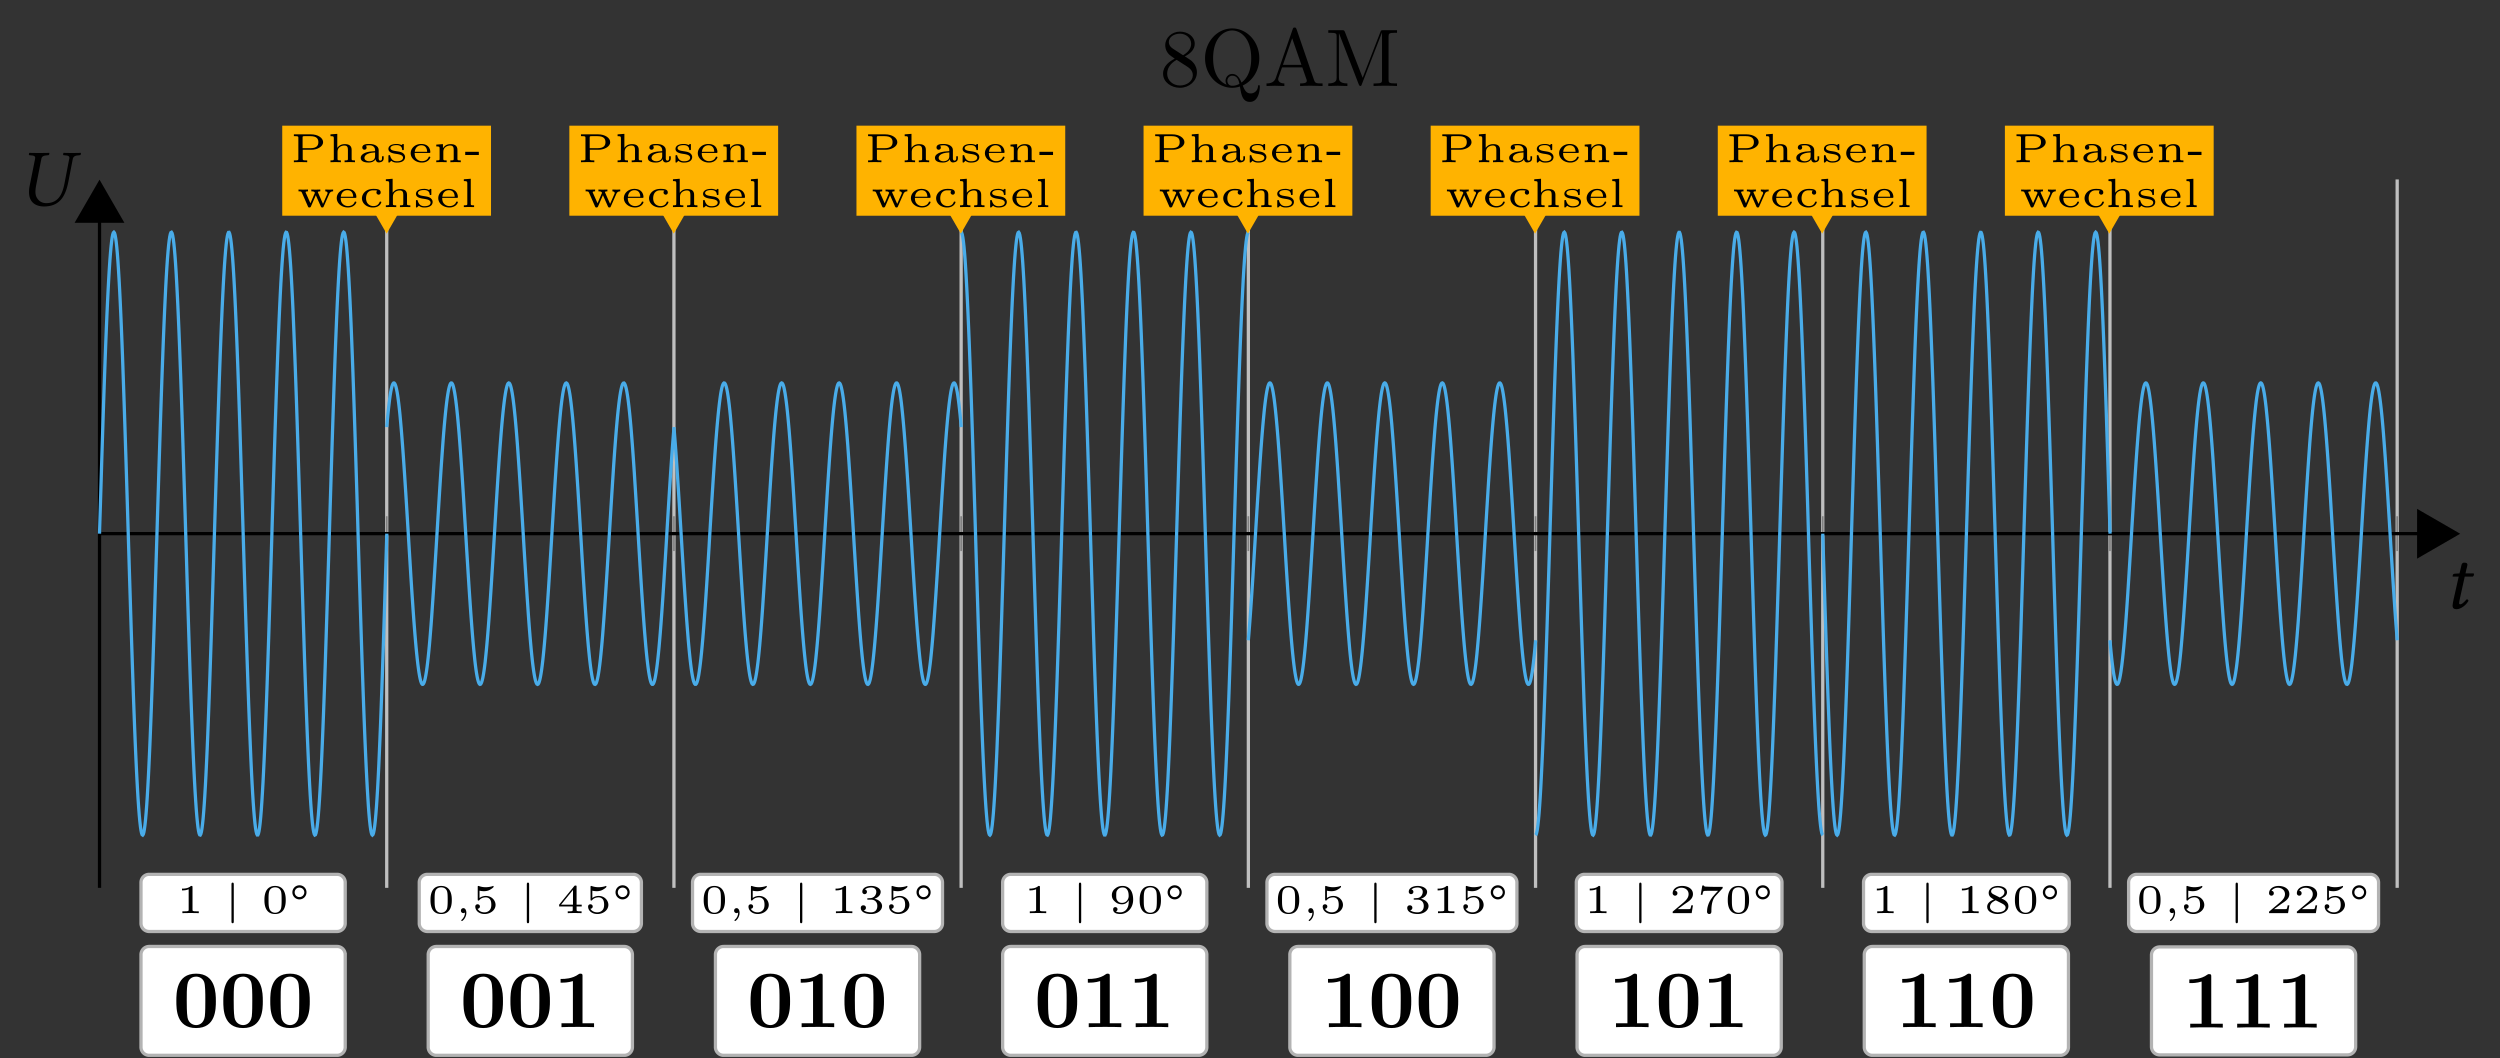 <svg xmlns="http://www.w3.org/2000/svg" xmlns:xlink="http://www.w3.org/1999/xlink" width="406.123" height="171.871" version="1.2" viewBox="0 0 304.592 128.903"><rect x="0" y="0" width="304.592" height="128.903" fill="#333333" stroke="none"/><defs><symbol id="b" overflow="visible"><path d="M3.984-2.438c0-.53-.656-.953-1.453-.953H.421v.22h.157c.39 0 .39.046.39.202v2.547c0 .156 0 .203-.39.203H.422V0l.812-.016.813.016v-.219h-.14C1.5-.219 1.5-.266 1.5-.422v-1.094h1.094c.656 0 1.39-.375 1.39-.921Zm-.578 0c0 .407-.203.735-.984.735h-.938v-1.281c0-.157 0-.188.235-.188h.703c.812 0 .984.344.984.735Zm0 0" style="stroke:none"/></symbol><symbol id="c" overflow="visible"><path d="M3.39 0v-.219h-.093c-.313 0-.313-.047-.313-.203V-1.5c0-.547-.375-.703-.843-.703-.563 0-.829.344-.907.453v-1.703l-.828.062v.22c.375 0 .406.03.406.28v2.47c0 .155 0 .202-.312.202H.406V0c.219-.016.422-.016.64-.016.204 0 .423 0 .626.016v-.219h-.094c-.312 0-.312-.047-.312-.203v-.86c0-.562.515-.75.828-.75.36 0 .437.204.437.532v1.078c0 .156 0 .203-.312.203h-.094V0c.219-.016.422-.016.64-.016.204 0 .422 0 .626.016Zm0 0" style="stroke:none"/></symbol><symbol id="d" overflow="visible"><path d="M3.156-.453V-.72h-.203v.266c0 .047 0 .266-.203.266s-.203-.22-.203-.266V-1.47c0-.484-.5-.75-1.11-.75-.312 0-.89 0-.89.438 0 .172.14.265.265.265.141 0 .266-.093.266-.265 0-.125-.062-.203-.11-.219.157-.063.391-.063.454-.063.422 0 .687.235.687.594v.125c-.484.032-.75.047-1.14.172-.328.125-.61.328-.61.656 0 .47.579.563.97.563.39 0 .687-.14.843-.406.015.187.125.39.375.39.047 0 .61 0 .61-.484ZM2.11-.703c0 .547-.593.594-.718.594-.297 0-.579-.157-.579-.407 0-.171.11-.625 1.297-.671Zm0 0" style="stroke:none"/></symbol><symbol id="e" overflow="visible"><path d="M2.375-.625c0-.219-.125-.39-.313-.516-.203-.109-.343-.14-.765-.203-.313-.047-.703-.11-.703-.375 0-.172.203-.36.734-.36.422 0 .656.173.688.517 0 .062 0 .093.093.093.11 0 .11-.031.11-.14v-.485c0-.078 0-.125-.078-.125-.032 0-.047 0-.079.031-.03.016-.109.094-.14.094 0 0-.016 0-.031-.015a1.249 1.249 0 0 0-.547-.11c-.828 0-1 .375-1 .594 0 .469.578.563 1.031.625.297.047.75.125.75.453 0 .172-.14.438-.75.438-.328 0-.656-.125-.813-.657C.547-.844.532-.859.454-.859c-.11 0-.11.03-.11.14v.64c0 .079 0 .126.079.126.047 0 .047 0 .14-.094l.141-.125c.235.219.547.219.672.219.844 0 1-.422 1-.672Zm0 0" style="stroke:none"/></symbol><symbol id="f" overflow="visible"><path d="M2.719-.594c0-.078-.078-.078-.11-.078-.078 0-.078.016-.109.078-.14.344-.5.469-.781.469a.89.89 0 0 1-.703-.313C.812-.671.812-.984.812-1.125h1.75c.11 0 .157 0 .157-.11 0-.327-.188-.984-1.11-.984-.75 0-1.28.531-1.28 1.125 0 .625.593 1.14 1.359 1.14.78 0 1.03-.546 1.03-.64Zm-.39-.672h-1.5c.062-.656.546-.796.78-.796.688 0 .72.64.72.796Zm0 0" style="stroke:none"/></symbol><symbol id="g" overflow="visible"><path d="M3.39 0v-.219h-.093c-.313 0-.313-.047-.313-.203V-1.5c0-.547-.375-.703-.843-.703-.532 0-.797.297-.922.5v-.5l-.813.062v.22c.375 0 .406.03.406.28v1.22c0 .155 0 .202-.312.202H.406V0c.219-.016.422-.016.64-.016.204 0 .423 0 .626.016v-.219h-.094c-.312 0-.312-.047-.312-.203v-.86c0-.562.515-.75.828-.75.36 0 .437.204.437.532v1.078c0 .156 0 .203-.312.203h-.094V0c.219-.016.422-.016.64-.016.204 0 .422 0 .626.016Zm0 0" style="stroke:none"/></symbol><symbol id="h" overflow="visible"><path d="M1.86-.875v-.39H.202v.39Zm0 0" style="stroke:none"/></symbol><symbol id="i" overflow="visible"><path d="M4.484-1.922v-.219c-.14.016-.265.016-.421.016-.172 0-.375 0-.532-.016v.22c.203 0 .281.109.281.202 0 .016-.015.063-.015.078L3.25-.39l-.594-1.343c-.031-.063-.031-.079-.031-.079 0-.109.203-.109.297-.109v-.219c-.188.016-.39.016-.594.016-.172 0-.328 0-.5-.016v.22c.11 0 .234 0 .297.03.063.016.14.11.14.172l-.03.047-.516 1.203-.563-1.265c-.015-.032-.031-.047-.031-.079 0-.109.203-.109.297-.109v-.219c-.203.016-.406.016-.61.016-.171 0-.375 0-.546-.016v.22c.25 0 .343 0 .406.14l.75 1.718c.047.11.11.11.172.11.078 0 .125-.016.172-.094l.609-1.406L3-.047c.031.078.078.094.156.094s.125 0 .172-.11l.688-1.562c.109-.266.328-.297.468-.297Zm0 0" style="stroke:none"/></symbol><symbol id="j" overflow="visible"><path d="M2.719-.594c0-.078-.078-.078-.11-.078-.078 0-.078.016-.109.078-.172.422-.531.469-.75.469-.422 0-.89-.281-.89-.953 0-.219.046-.484.218-.703.25-.266.531-.266.688-.266.156 0 .296 0 .468.047-.078.047-.109.125-.109.219 0 .156.125.265.266.265a.25.25 0 0 0 .25-.265c0-.438-.547-.438-.891-.438-.969 0-1.39.656-1.39 1.14C.36-.452.937.048 1.687.048c.859 0 1.03-.594 1.03-.64Zm0 0" style="stroke:none"/></symbol><symbol id="k" overflow="visible"><path d="M1.656 0v-.219h-.093c-.313 0-.313-.047-.313-.203v-3.031l-.844.062v.22c.375 0 .422.03.422.28v2.47c0 .155 0 .202-.328.202H.406V0c.219-.016.422-.016.625-.016s.422 0 .625.016Zm0 0" style="stroke:none"/></symbol><symbol id="D" overflow="visible"><path d="M2.75 0v-.219H2.5c-.516 0-.516-.047-.516-.203v-2.734c0-.156-.015-.156-.187-.156-.344.328-.906.328-1 .328H.703v.218h.094c.11 0 .437-.015.719-.14v2.484c0 .156 0 .203-.516.203H.75V0c.266-.016.703-.016 1-.016.281 0 .734 0 1 .016Zm0 0" style="stroke:none"/></symbol><symbol id="E" overflow="visible"><path d="M1.281 1.031v-4.547c0-.078 0-.203-.14-.203C1-3.719 1-3.594 1-3.516v4.547c0 .078 0 .203.14.203.141 0 .141-.125.141-.203Zm0 0" style="stroke:none"/></symbol><symbol id="F" overflow="visible"><path d="M2.984-1.594c0-.36 0-1.718-1.296-1.718C.39-3.313.39-1.954.39-1.595.39-1.234.39.11 1.687.11c1.297 0 1.297-1.343 1.297-1.703Zm-.5-.062c0 .343 0 .75-.062 1.047a.733.733 0 0 1-.735.562.718.718 0 0 1-.718-.578C.89-.891.89-1.235.89-1.656c0-.36 0-.703.078-.985.125-.421.5-.5.719-.5.375 0 .64.188.734.532.062.25.062.671.062.953Zm0 0" style="stroke:none"/></symbol><symbol id="G" overflow="visible"><path d="M2.125-2.531a.847.847 0 0 0-.86-.86.857.857 0 0 0-.859.86c0 .469.39.86.86.86.484 0 .859-.391.859-.86Zm-.266 0a.59.59 0 0 1-.593.578.577.577 0 0 1-.579-.578c0-.328.25-.578.579-.578a.58.58 0 0 1 .593.578Zm0 0" style="stroke:none"/></symbol><symbol id="H" overflow="visible"><path d="M1.375-.047c0-.312-.14-.562-.375-.562-.188 0-.297.156-.297.312C.703-.157.813 0 1 0c.125 0 .203-.078.203-.078 0 .36-.14.656-.406.89C.75.845.75.845.75.875c0 .047.047.094.078.094.078 0 .547-.39.547-1.016Zm0 0" style="stroke:none"/></symbol><symbol id="I" overflow="visible"><path d="M2.922-1c0-.563-.485-1.094-1.172-1.094-.313 0-.563.094-.781.25v-.89c.265.062.484.062.547.062.343 0 .593-.094.718-.172.11-.062.454-.265.454-.375 0-.078-.047-.094-.063-.094 0 0-.031 0-.078.032-.188.062-.5.125-.828.125-.282 0-.563-.047-.813-.14-.062-.017-.078-.017-.078-.017-.078 0-.078.063-.078.141v1.5c0 .078 0 .14.094.14.062 0 .062-.015.11-.062.187-.218.452-.328.796-.328a.65.65 0 0 1 .516.266c.109.172.14.406.14.64 0 .204-.031.485-.219.672-.218.235-.515.25-.624.25-.313 0-.672-.14-.829-.437.204-.016.282-.156.282-.281 0-.157-.125-.266-.282-.266-.109 0-.28.062-.28.281 0 .5.468.906 1.124.906.75 0 1.344-.5 1.344-1.109Zm0 0" style="stroke:none"/></symbol><symbol id="J" overflow="visible"><path d="M3.063-.813v-.218h-.626V-3.22c0-.11 0-.14-.124-.14-.094 0-.11 0-.157.062L.312-1.03v.218H1.97v.391c0 .156 0 .203-.438.203H1.36V0l.844-.016.844.016v-.219h-.172c-.438 0-.438-.047-.438-.203v-.39ZM2-1.03H.547L2-2.828Zm0 0" style="stroke:none"/></symbol><symbol id="K" overflow="visible"><path d="M2.984-.86c0-.406-.359-.765-.937-.89.594-.188.765-.578.765-.844 0-.406-.515-.719-1.14-.719-.61 0-1.094.266-1.094.704a.28.28 0 0 0 .281.296.28.28 0 0 0 .282-.28c0-.11-.063-.25-.235-.282.203-.234.656-.25.75-.25.36 0 .625.188.625.531 0 .281-.187.735-.719.766-.125 0-.156.016-.28.016-.048 0-.11.015-.11.078 0 .093.047.093.14.093h.329c.453 0 .765.282.765.766 0 .516-.312.781-.765.781-.047 0-.641 0-.891-.265.203-.016.266-.172.266-.297 0-.188-.141-.297-.313-.297-.156 0-.312.094-.312.312 0 .516.593.75 1.265.75.813 0 1.328-.484 1.328-.968Zm0 0" style="stroke:none"/></symbol><symbol id="L" overflow="visible"><path d="M2.984-1.625c0-1.203-.593-1.688-1.28-1.688-.485 0-.735.172-.938.344a.975.975 0 0 0-.375.781c0 .282.093.532.359.766.234.219.469.344.89.344.204 0 .563-.063.813-.5 0 .312-.015.687-.187.984a.96.96 0 0 1-.86.5c-.062 0-.36 0-.531-.125.125-.031.203-.125.203-.25a.263.263 0 0 0-.266-.265c-.078 0-.265.046-.265.28 0 .563.734.563.875.563.828 0 1.562-.703 1.562-1.734Zm-.546-.469c0 .422-.297.844-.797.844-.188 0-.391-.031-.563-.25-.156-.188-.156-.39-.156-.688 0-.359.015-.5.203-.703.078-.078.219-.234.578-.234.734 0 .734.828.734 1.031Zm0 0" style="stroke:none"/></symbol><symbol id="M" overflow="visible"><path d="M2.922-.953h-.203c-.016.094-.063.39-.14.453-.048.016-.47.016-.532.016h-.985c.329-.235.704-.516 1-.72.454-.296.86-.593.86-1.124 0-.625-.594-.985-1.313-.985-.671 0-1.156.391-1.156.876a.29.29 0 0 0 .281.312c.141 0 .297-.094.297-.297 0-.187-.125-.281-.281-.297.14-.219.422-.375.766-.375.484 0 .875.297.875.781 0 .422-.282.735-.672 1.063L.516-.234c-.047.047-.063.047-.063.078V0h2.313Zm0 0" style="stroke:none"/></symbol><symbol id="N" overflow="visible"><path d="M3.156-3.063v-.14H1.953c-.125 0-.86-.016-.937-.031C.89-3.266.89-3.313.875-3.36H.672L.484-2.234h.204c.015-.079.062-.407.156-.454.031-.03.5-.03.562-.03h1.188c-.203.234-.485.5-.672.75-.594.75-.672 1.468-.672 1.78 0 .266.188.297.266.297.265 0 .265-.25.265-.312v-.094c0-.89.188-1.437.485-1.766l.843-.921c.047-.047.047-.047.047-.079Zm0 0" style="stroke:none"/></symbol><symbol id="O" overflow="visible"><path d="M2.984-.844c0-.547-.515-.797-.859-.953.516-.203.688-.469.688-.75 0-.531-.579-.765-1.126-.765-.609 0-1.109.343-1.109.843 0 .469.39.672.64.797-.515.203-.827.5-.827.906 0 .594.671.875 1.296.875.688 0 1.297-.375 1.297-.953ZM2.5-2.547c0 .438-.578.64-.578.64l-.047-.03-.719-.36c-.218-.11-.281-.234-.281-.36 0-.312.406-.468.813-.468.39 0 .812.203.812.578Zm.14 1.875c0 .406-.5.578-.953.578-.453 0-.953-.218-.953-.672 0-.5.547-.718.704-.796l.765.39c.188.094.438.234.438.5Zm0 0" style="stroke:none"/></symbol><symbol id="n" overflow="visible"><path d="M5.266-3.172c0-.969-.016-3.344-2.407-3.344-2.406 0-2.406 2.36-2.406 3.344C.453-2.187.453.11 2.86.11c2.391 0 2.407-2.296 2.407-3.28Zm-1.282-.125c0 .563 0 1.469-.062 1.985-.14.921-.766 1.062-1.063 1.062-.359 0-.921-.219-1.046-.938-.094-.53-.094-1.562-.094-2.109 0-.719 0-1.36.078-1.875.125-.89.828-.984 1.062-.984.36 0 .782.187.97.625.155.36.155 1.422.155 2.234Zm0 0" style="stroke:none"/></symbol><symbol id="q" overflow="visible"><path d="M4.922 0v-.469H3.516v-5.734c0-.219 0-.313-.25-.313-.11 0-.125 0-.22.063-.765.578-1.796.578-2 .578H.845v.453h.203c.156 0 .703 0 1.297-.187v5.14H.954V0c.437-.031 1.5-.031 1.984-.031s1.546 0 1.984.031Zm0 0" style="stroke:none"/></symbol><symbol id="P" overflow="visible"><path d="m1.047-4.266-.531.032c-.188 0-.25.078-.282.156 0 .031-.03.156-.03.172 0 .031.03.031.062.031h.687l-.61 2.703c-.062.313-.14.625-.14.813 0 .359.188.453.5.453.438 0 1.094-.406 1.438-1.016-.032-.14-.094-.187-.22-.187-.452.515-.64.609-.796.609C1.094-.5 1-.516 1-.64c0-.094.031-.282.11-.626l.577-2.609h.985c.11-.063.203-.313.094-.39H1.78l.094-.454c.047-.187.14-.484.14-.593 0-.172-.078-.266-.406-.266-.359 0-.328.437-.437.812Zm0 0" style="stroke:none"/></symbol><symbol id="Q" overflow="visible"><path d="M2.031.094c1.953 0 2.64-1.266 2.985-3.031l.53-2.735c.063-.281.22-.422.626-.453l.25-.031c.047 0 .078-.032.094-.078l.03-.188-.015-.016c-.453.016-.843.016-1.062.016-.219 0-.594 0-1.047-.016l-.016.016-.031.188c-.016.046.031.078.047.078l.266.031c.312.016.453.11.453.313 0 .046-.016.093-.032.14L4.547-2.75c-.219 1.11-.61 2.438-2.234 2.438-.47 0-.813-.204-1.032-.5C1.063-1.079 1-1.391 1-1.704c0-.313.063-.656.125-.969l.594-3.015c.047-.282.218-.407.61-.438l.25-.031c.046 0 .077-.032.093-.078l.031-.188-.015-.016c-.454.016-.844.016-1.22.016-.39 0-.765 0-1.202-.016l-.032.016-.03.188c-.016.046.015.078.062.078l.234.031c.313.016.469.094.469.297 0 .047-.016.078-.016.14L.281-2.344a3.74 3.74 0 0 0-.062.688C.219-.22 1.28.094 2.03.094Zm0 0" style="stroke:none"/></symbol><symbol id="R" overflow="visible"><path d="M4.547-1.672c0-.36-.11-.812-.484-1.219-.188-.218-.344-.312-.985-.718.719-.36 1.203-.875 1.203-1.532 0-.921-.89-1.484-1.797-1.484-.984 0-1.796.734-1.796 1.656 0 .188.015.625.437 1.094.11.125.484.375.719.547C1.28-3.047.422-2.484.422-1.5.422-.453 1.438.219 2.484.219c1.125 0 2.063-.828 2.063-1.89ZM3.844-5.14c0 .563-.39 1.047-.985 1.391l-1.234-.797c-.453-.297-.5-.64-.5-.812 0-.61.64-1.016 1.36-1.016.718 0 1.359.516 1.359 1.234Zm.203 3.829c0 .734-.75 1.25-1.563 1.25C1.625-.063.922-.672.922-1.5c0-.578.312-1.219 1.156-1.688l1.219.782c.281.187.75.484.75 1.094Zm0 0" style="stroke:none"/></symbol><symbol id="S" overflow="visible"><path d="M7.234.094c0-.094 0-.203-.109-.203-.094 0-.094.078-.11.171-.062.547-.468.844-.906.844-.468 0-.718-.344-.953-.969 1.172-.53 2.016-1.812 2.016-3.312 0-2.031-1.5-3.64-3.313-3.64-1.78 0-3.296 1.593-3.296 3.64 0 2.016 1.5 3.594 3.312 3.594.313 0 .656-.063.938-.157.156.954.296 1.875 1.218 1.875C7.047 1.938 7.234.61 7.234.095ZM6.188-3.375c0 .781-.125 2.188-1.188 2.953-.219-.547-.531-1.047-1.125-1.047-.5 0-.813.422-.813.828 0 .266.126.47.141.485-.531-.203-1.656-.922-1.656-3.219 0-2.594 1.406-3.39 2.312-3.39.97 0 2.329.859 2.329 3.39ZM4.75-.265a1.667 1.667 0 0 1-.875.234c-.516 0-.594-.453-.594-.61 0-.28.219-.609.594-.609.547 0 .766.406.875.984Zm0 0" style="stroke:none"/></symbol><symbol id="T" overflow="visible"><path d="M7.14 0v-.313h-.187c-.594 0-.734-.062-.844-.39L3.97-6.922c-.063-.14-.078-.203-.235-.203-.156 0-.187.063-.234.203L1.437-.969c-.187.5-.578.656-1.125.656V0l1.016-.031L2.484 0v-.313c-.5 0-.75-.25-.75-.5 0-.03 0-.14.016-.156l.453-1.297h2.469L5.203-.75c0 .047.016.11.016.14 0 .297-.547.297-.813.297V0c.344-.031 1.047-.031 1.422-.031ZM4.564-2.578h-2.25l1.124-3.235Zm0 0" style="stroke:none"/></symbol><symbol id="U" overflow="visible"><path d="M8.75 0v-.313h-.234c-.766 0-.797-.109-.797-.468v-5.235c0-.359.031-.468.797-.468h.234v-.313H7.062c-.25 0-.25.016-.328.188L4.563-1 2.405-6.578c-.094-.219-.125-.219-.36-.219H.376v.313h.234c.766 0 .782.109.782.468v4.97c0 .265 0 .734-1.016.734V0l1.156-.031L2.703 0v-.313c-1.031 0-1.031-.468-1.031-.734v-5.36h.016l2.39 6.188c.047.125.11.219.203.219.11 0 .14-.078.172-.188l2.453-6.296h.016v5.703c0 .36-.031.469-.797.469h-.234V0c.375-.031 1.046-.031 1.437-.031.39 0 1.047 0 1.422.031Zm0 0" style="stroke:none"/></symbol><clipPath id="a"><path d="M289 56h15.184v18H289Zm0 0"/></clipPath><clipPath id="l"><path d="M17 115h26v13.77H17Zm0 0"/></clipPath><clipPath id="m"><path d="M11 109h37v19.77H11Zm0 0"/></clipPath><clipPath id="o"><path d="M52 115h26v13.77H52Zm0 0"/></clipPath><clipPath id="p"><path d="M46 109h37v19.77H46Zm0 0"/></clipPath><clipPath id="r"><path d="M87 115h26v13.77H87Zm0 0"/></clipPath><clipPath id="s"><path d="M81 109h37v19.77H81Zm0 0"/></clipPath><clipPath id="t"><path d="M122 115h25v13.77h-25Zm0 0"/></clipPath><clipPath id="u"><path d="M116 109h37v19.77h-37Zm0 0"/></clipPath><clipPath id="v"><path d="M157 115h25v13.77h-25Zm0 0"/></clipPath><clipPath id="w"><path d="M151 109h37v19.77h-37Zm0 0"/></clipPath><clipPath id="x"><path d="M192 115h25v13.77h-25Zm0 0"/></clipPath><clipPath id="y"><path d="M186 109h37v19.77h-37Zm0 0"/></clipPath><clipPath id="z"><path d="M227 115h25v13.77h-25Zm0 0"/></clipPath><clipPath id="A"><path d="M221 109h37v19.77h-37Zm0 0"/></clipPath><clipPath id="B"><path d="M262 115h25v13.77h-25Zm0 0"/></clipPath><clipPath id="C"><path d="M256 109h37v19.77h-37Zm0 0"/></clipPath></defs><path d="M35.029 0v86.397M70.056 0v86.397M105.083 0v86.397M140.111 0v86.397M175.138 0v86.397M210.165 0v86.397M245.193 0v86.397M280.22 0v86.397" style="fill:none;stroke-width:.399;stroke-linecap:butt;stroke-linejoin:miter;stroke:#bfbfbf;stroke-opacity:1;stroke-miterlimit:10" transform="matrix(.999 0 0 -.999 12.124 108.172)"/><path d="M35.029 41.07v4.252m35.027-4.251v4.251m35.027-4.251v4.251m35.028-4.251v4.251m35.027-4.251v4.251m35.027-4.251v4.251m35.028-4.251v4.251m35.027-4.251v4.251" style="fill:none;stroke-width:.199;stroke-linecap:butt;stroke-linejoin:miter;stroke:gray;stroke-opacity:1;stroke-miterlimit:10" transform="matrix(.999 0 0 -.999 12.124 108.172)"/><path d="M.001 43.198h287.306" style="fill:none;stroke-width:.399;stroke-linecap:butt;stroke-linejoin:miter;stroke:#000;stroke-opacity:1;stroke-miterlimit:10" transform="matrix(.999 0 0 -.999 12.124 108.172)"/><path d="m294.691 62.344 4.653 2.687-4.653 2.688Zm0 0" style="stroke:none;fill-rule:nonzero;fill:#000;fill-opacity:1"/><g clip-path="url(#a)"><path d="M-4.36 2.691.297.001l-4.659-2.692Zm0 0" style="fill:none;stroke-width:.399;stroke-linecap:butt;stroke-linejoin:miter;stroke:#000;stroke-opacity:1;stroke-miterlimit:10" transform="matrix(.999 0 0 -.999 299.046 65.031)"/></g><path d="M.001 0v85.7" style="fill:none;stroke-width:.399;stroke-linecap:butt;stroke-linejoin:miter;stroke:#000;stroke-opacity:1;stroke-miterlimit:10" transform="matrix(.999 0 0 -.999 12.124 108.172)"/><path d="M-4.36 2.69.3-.001-4.36-2.688Zm0 0" style="fill-rule:nonzero;fill:#000;fill-opacity:1;stroke-width:.399;stroke-linecap:butt;stroke-linejoin:miter;stroke:#000;stroke-opacity:1;stroke-miterlimit:10" transform="matrix(0 -.999 -.999 0 12.124 22.587)"/><path d="m.001 43.195.07 2.315.071 2.304.07 2.284.067 2.257.07 2.222.07 2.179.071 2.124.07 2.061.071 1.987.07 1.913.07 1.826.071 1.737.07 1.631.071 1.53.07 1.412.07 1.298.071 1.174.07 1.048.071.911.07.779.07.641.067.497.07.356.071.211.07.067.071-.083.07-.223.07-.371.071-.513.07-.653.071-.794.07-.927.07-1.056.071-1.189.07-1.306.071-1.428.07-1.537.07-1.647.071-1.74.07-1.839.067-1.92.07-1.995.071-2.07.07-2.127.07-2.183.071-2.226.07-2.26.071-2.289.07-2.304.07-2.315.071-2.312.07-2.304.071-2.28.07-2.257.07-2.218.071-2.17.07-2.117.071-2.053.067-1.984.07-1.904.07-1.82.07-1.724.071-1.623.07-1.514.071-1.404.07-1.287.07-1.162.071-1.033.07-.9.071-.766.07-.626.07-.48.071-.345.07-.196.071-.05.07.093.07.243.067.383.07.528.071.665.07.806.071.943.07 1.071.07 1.201.071 1.318.07 1.44.071 1.549.07 1.654.07 1.753.071 1.846.07 1.928.071 2.003.07 2.073.07 2.136.071 2.186.07 2.23.067 2.264.07 2.293.071 2.303.07 2.316.07 2.312.071 2.3.07 2.28.071 2.253.07 2.214.07 2.167.071 2.108.07 2.05.071 1.975.07 1.897.07 1.807.071 1.714.07 1.615.071 1.502.067 1.392.07 1.276.07 1.146.07 1.02.071.888.07.751.071.61.07.474.07.325.071.183.07.036.071-.11.07-.254.07-.4.071-.539.07-.684.071-.818.07-.954.07-1.088.067-1.208.07-1.334.071-1.447.07-1.561.071-1.666.07-1.76.07-1.855.071-1.936.07-2.014.071-2.081.07-2.14.07-2.19.071-2.234.07-2.268.071-2.292.07-2.308.141-4.623.067-2.3.07-2.277.07-2.249.071-2.21.07-2.16.07-2.107.071-2.038.07-1.972.071-1.885.07-1.8.07-1.705.071-1.603.07-1.495.071-1.376.07-1.264.071-1.134.07-1.01.07-.872.071-.735.067-.598.07-.458.07-.313.07-.164.071-.024.07.125.071.266.07.415.07.555.071.697.07.833.071.966.07 1.1.071 1.223.07 1.342.07 1.463.071 1.568.07 1.678.067 1.768.07 1.862.07 1.948.071 2.019.07 2.084.071 2.148.07 2.194.07 2.238.071 2.272.07 2.292.071 2.308.07 2.316.071 2.311.07 2.296.07 2.277.071 2.245.07 2.202.071 2.16.07 2.096.067 2.034.07 1.96.07 1.88.071 1.792.07 1.694.07 1.592.071 1.482.07 1.37.071 1.247.07 1.123.071.993.07.86.07.724.071.583.07.442.071.298.07.152.07.008.067-.137.07-.286.071-.426.07-.567.07-.712.071-.845.07-.982.071-1.11.07-1.236.071-1.358.07-1.47.07-1.58.071-1.687.07-1.78.071-1.869.07-1.956.07-2.026.071-2.092.07-2.152.067-2.198.07-2.241.07-2.273.071-2.296.212-6.935.07-2.296.07-2.273.07-2.24.071-2.2.07-2.15.071-2.093.07-2.03.07-1.952.071-1.87.07-1.78.071-1.685.067-1.58.07-1.475.07-1.354.07-1.236.071-1.11.07-.982.071-.845.07-.712.07-.567.071-.43.07-.282.071-.137.07.004.07.153.071.3.07.443.071.583.07.723.07.86.067.994.07 1.123.071 1.248.07 1.369.071 1.482.07 1.592.07 1.694.071 1.791.07 1.878.071 1.96.07 2.033.07 2.1.071 2.156.07 2.206.071 2.245.07 2.277.07 2.296.071 2.311.067 2.312.07 2.312.07 2.292.071 2.269.07 2.237.07 2.198.071 2.144.07 2.088.071 2.019.07 1.944.07 1.862.071 1.772.07 1.674.071 1.572.07 1.46.07 1.345.071 1.224.07 1.099.071.966.067.833.07.697.07.555.07.41.071.27.07.126.071-.024.07-.168.07-.309.071-.458.07-.598.071-.735.07-.877.07-1.005.071-1.138.07-1.26.071-1.38.07-1.494.067-1.6.07-1.706.07-1.799.071-1.89.07-1.967.071-2.041.07-2.105.07-2.159.071-2.21.07-2.25.071-2.276.07-2.3.07-2.311.071-2.316.07-2.308.071-2.292.07-2.264.07-2.234.071-2.19.067-2.144.07-2.077.07-2.014.071-1.936.07-1.854.07-1.76.071-1.667.07-1.56.071-1.448.07-1.334.07-1.212.071-1.084.07-.954.071-.822.07-.68.07-.54.071-.399.07-.254.067-.11.07.036.071.183.07.325.07.47.071.614.07.75.071.888.07 1.017.07 1.15.071 1.276.07 1.388.071 1.506.07 1.615.07 1.714.071 1.807.07 1.897.071 1.975.07 2.046.067 2.112.07 2.167.07 2.214.071 2.253.07 2.28.071 2.3.07 2.312.07 2.316.071 2.303.07 2.293.071 2.264.07 2.23.07 2.186.071 2.132.07 2.077.071 2.003.07 1.928.07 1.846.071 1.753.067 1.654.07 1.55.07 1.435.071 1.322.07 1.2.07 1.072.071.94.07.805.071.669.07.528.07.383.071.239.07.098.071-.051.07-.2.07-.34.071-.485.07-.626.067-.763.07-.903.071-1.033.07-1.162.07-1.283.071-1.404.07-1.513.071-1.628.07-1.72.07-1.82.071-1.904.07-1.984.071-2.053.07-2.116.07-2.171.071-2.218.07-2.257.071-2.284.07-2.3.067-2.312.07-2.315.07-2.304.071-2.288.07-2.261.071-2.226.07-2.183.07-2.127.071-2.07.07-1.998.071-1.92.07-1.835.07-1.745.071-1.643.07-1.537.071-1.428.07-1.31.071-1.185.066-1.06.07-.927.071-.79.07-.653.071-.517.07-.367.07-.227.071-.079.07.067.071.207.07.356.07.5.071.638.07.779.071.915.07 1.048.071 1.174.07 1.295.07 1.415.067 1.53.07 1.631.071 1.733.07 1.826.07 1.913.071 1.991.07 2.061.071 2.124.07 2.175.07 2.222.071 2.26.07 2.285.071 2.304.07 2.312M35.029 56.192l.07.794.07.736.07.68.071.618.067.56.07.493.07.422.07.356.071.29.07.215.071.14.07.075.07-.004.071-.075.07-.148.071-.22.07-.289.071-.36.07-.426.07-.497.071-.559.07-.622.071-.684.067-.74.07-.794.07-.845.07-.895.071-.94.07-.977.07-1.017.071-1.048.07-1.08.071-1.099.07-1.122.071-1.139.07-1.15.07-1.154.071-1.157.07-1.154.071-1.146.07-1.135.067-1.122.07-1.095.07-1.076.071-1.045.07-1.009.07-.974.071-.93.07-.888.071-.838.07-.79.071-.731.07-.673.07-.614.071-.548.07-.485.071-.418.07-.352.07-.278.071-.211.067-.133.07-.067.07.012.07.082.071.153.07.227.071.297.07.368.071.434.07.5.07.568.071.63.07.688.071.743.07.802.07.853.071.895.07.943.067.986.07 1.017.071 1.052.07 1.08.07 1.106.071 1.123.07 1.138.071 1.15.07 1.154.07 1.158.071 1.154.07 1.146.071 1.134.07 1.119.07 1.095.071 1.072.07 1.04.071 1.005.07.97.067.928.07.884.07.833.071.782.07.724.071.668.07.607.07.543.071.482.07.41.071.344.07.27.07.204.071.129.07.055.071-.016.07-.09.07-.16.067-.235.07-.305.071-.372.07-.442.071-.508.07-.575.07-.634.071-.692.07-.755.071-.802.07-.857.07-.903.071-.947.07-.985.071-1.025.07-1.056.07-1.08.071-1.107.07-1.126.067-1.139.141-2.307.07-1.158.07-1.154.071-1.142.07-1.135.071-1.114.07-1.096.07-1.067.071-1.037.07-1.005.071-.966.07-.923.07-.877.071-.829.07-.774.071-.72.067-.661.07-.602.07-.54.07-.47.071-.406.07-.337.071-.262.07-.195.07-.122.071-.05.07.023.071.098.07.168.07.242.071.31.07.383.071.446.07.516.07.579.067.641.07.7.071.755.07.81.071.865.07.907.07.95.071.99.07 1.025.071 1.06.07 1.083.07 1.111.071 1.127.07 1.142.071 1.15.07 1.154.07 1.158.071 1.154.067 1.142.07 1.13.07 1.115.071 1.091.07 1.064.07 1.037.071 1.001.07.958.071.92.07.872.07.825.071.77.07.716.071.654.07.594.07.532.071.466.07.399.071.328.067.258.07.188.07.114.07.043.071-.032.07-.105.071-.176.07-.247.07-.317.071-.387.07-.458.071-.52.07-.586.07-.646.071-.708.07-.763.071-.813.07-.865.07-.915.067-.954.07-.994.071-1.029.07-1.063.071-1.088.07-1.107.07-1.13.071-1.142.141-2.308.07-1.158.07-1.15.071-1.146.07-1.126.071-1.115.07-1.088.07-1.064.071-1.028.067-.998.07-.958.07-.911.071-.869.07-.817.07-.767.071-.708.07-.65.071-.59.07-.524.07-.458.071-.39.07-.325.071-.25.07-.18.07-.106.071-.035.07.039.071.11.067.183.07.254.07.325.07.395.071.461.07.529.071.59.07.653.07.712.071.77.07.818.071.873.07.915.071.962.07.998.07 1.032.071 1.064.07 1.091.067 1.111.07 1.13.07 1.143.071 1.154.07 1.158.142 2.307.07 1.139.07 1.13.07 1.107.071 1.087.07 1.06.071 1.029.07.994.07.95.071.911.07.865.071.81.07.762.067.7.07.646.07.583.071.516.07.454.07.383.071.317.07.242.071.172.07.102.071.028.07-.047.07-.118.071-.191.07-.262.071-.333.07-.399.07-.47.067-.535.07-.599.071-.657.07-.72.07-.77.071-.825.07-.877.071-.923.07-.962.071-1.001.07-1.037.07-1.068.071-1.09.07-1.116.071-1.13.07-1.146.141-2.308.07-1.158.067-1.15.07-1.142.07-1.126.071-1.107.07-1.084.071-1.056.07-1.025.071-.99.07-.946.07-.907.071-.857.07-.81.071-.75.07-.7.07-.638.071-.575.07-.513.071-.446.067-.375.07-.31.07-.234.07-.168.071-.09.07-.02.071.051.07.125.07.2.071.266.07.34.071.407.07.477.07.54.071.606.07.665.071.724.07.778.07.83.067.88.07.927.071.966.07 1.005.071 1.04.07 1.068.07 1.095.071 1.115.07 1.135.071 1.146.07 1.154.07 1.157.071 1.154.07 1.15.071 1.138.07 1.127.07 1.107.071 1.08.067 1.052.07 1.02.07.986.071.947.07.9.07.852.071.802.07.751.071.692.07.63.07.571.071.505.07.438.071.371.07.298.07.23.071.16.07.083.071.016.067-.063.07-.133.07-.203.07-.274.071-.348.07-.415.071-.481.07-.548.07-.61.071-.673.07-.727.071-.782.07-.837.07-.884.071-.931.07-.97.071-1.01.07-1.044.067-1.072.07-1.099.07-1.115.071-1.138.07-1.146.071-1.154.07-1.158.07-1.154.071-1.15.07-1.138.071-1.122.07-1.103.07-1.076.071-1.052.07-1.017.071-.982.07-.939.07-.9.071-.848.067-.794.07-.743.07-.689.071-.626.07-.563.07-.497.071-.43.07-.364.071-.293.07-.223.07-.153.071-.078.07-.004.071.067.07.14.07.212.071.281.07.356.067.419.07.489.071.555.07.614.07.677.071.735.07.79.071.842.07.887.07.935.071.978.07 1.01.071 1.048.07 1.075.07 1.1.071 1.118.07 1.134.071 1.15.07 1.154.067 1.158.07 1.154.07 1.15.071 1.134.07 1.123.071 1.099.07 1.076.07 1.048.071 1.013.07.978.071.939.07.891.07.841M70.056 56.192l.07-.84.07-.892.071-.94.07-.977.07-1.013.067-1.048.07-1.076.071-1.1.07-1.122.071-1.134.07-1.15.07-1.154.071-1.158.07-1.154.071-1.15.07-1.134.07-1.119.071-1.099.07-1.075.071-1.049.07-1.009.07-.978.071-.935.07-.887.067-.841.07-.79.071-.736.07-.677.07-.614.071-.555.07-.489.071-.419.07-.356.07-.281.071-.211.07-.141.071-.067.07.004.07.078.071.153.07.223.071.293.07.364.067.43.07.497.07.563.071.626.07.689.071.743.07.794.07.849.071.9.07.938.071.982.07 1.017.07 1.052.071 1.076.07 1.103.071 1.122.07 1.139.071 1.15.066 1.153.07 1.158.071 1.154.07 1.146.071 1.138.07 1.115.07 1.1.071 1.071.07 1.044.071 1.01.07.97.07.93.071.885.07.837.071.782.07.727.071.673.07.61.07.548.067.481.07.415.071.348.07.274.07.203.071.133.07.063.071-.016.07-.082.07-.16.071-.231.07-.298.071-.371.07-.438.071-.505.07-.57.07-.63.071-.693.067-.751.07-.802.07-.853.07-.9.071-.946.07-.985.071-1.021.07-1.053.07-1.08.071-1.106.07-1.127.071-1.138.07-1.15.071-1.154.07-1.157.07-1.154.071-1.146.07-1.135.071-1.115.067-1.095.07-1.068.07-1.04.07-1.005.071-.966.07-.927.07-.88.071-.83.07-.778.071-.724.07-.665.071-.606.07-.54.07-.477.071-.407.07-.34.071-.266.07-.2.067-.125.07-.05.07.019.071.09.07.168.07.235.071.309.07.375.071.446.07.513.071.575.07.637.07.7.071.751.07.81.071.857.07.907.07.947.071.99.067 1.024.07 1.056.07 1.084.07 1.107.071 1.126.07 1.142.071 1.15.07 1.158.141 2.308.07 1.146.071 1.13.07 1.115.071 1.091.07 1.068.07 1.037.071 1.001.07.962.067.923.07.877.07.825.071.77.07.72.071.657.07.599.071.536.07.47.07.398.071.333.07.262.071.191.07.118.07.047.071-.028.07-.102.071-.172.07-.242.067-.317.07-.383.07-.454.071-.516.07-.583.071-.646.07-.7.07-.762.071-.81.07-.865.071-.911.07-.95.07-.994.071-1.029.07-1.06.071-1.087.07-1.107.07-1.13.067-1.139.141-2.307.07-1.158.071-1.154.07-1.142.07-1.13.071-1.112.07-1.09.071-1.065.07-1.032.07-.998.071-.962.07-.915.071-.873.07-.817.07-.77.071-.713.07-.653.067-.59.07-.529.071-.461.07-.395.07-.325.071-.254.07-.184.071-.11.07-.038.07.035.071.105.07.18.071.25.07.325.07.391.071.458.07.524.071.59.067.65.07.708.07.767.07.817.071.869.07.911.071.958.07.998.07 1.028.071 1.064.07 1.088.071 1.115.07 1.126.07 1.146.071 1.15.07 1.158.141 2.308.07 1.142.067 1.13.07 1.107.071 1.088.07 1.063.071 1.03.07.993.07.954.071.915.07.865.071.813.07.763.07.708.071.646.07.586.071.52.07.458.07.387.071.317.067.247.07.176.07.105.071.032.07-.043.07-.114.071-.188.07-.258.071-.328.07-.4.07-.465.071-.532.07-.594.071-.654.07-.715.07-.77.071-.826.07-.873.071-.919.067-.958.07-1.001.07-1.037.07-1.064.071-1.091.07-1.115.071-1.13.07-1.142.07-1.154.071-1.158.07-1.154.071-1.15.07-1.142.07-1.127.071-1.11.07-1.084.071-1.06.07-1.025.067-.99.07-.95.07-.907.071-.865.07-.81.071-.754.07-.7.07-.642.071-.579.07-.516.071-.446.07-.384.07-.309.071-.242.07-.168.071-.098.07-.023.07.05.071.122.067.195.07.262.07.337.071.406.07.47.07.54.071.602.07.661.071.72.07.774.07.83.071.876.07.923.071.966.07 1.005.07 1.037.071 1.067.07 1.096.071 1.114.067 1.135.07 1.142.07 1.154.07 1.158.142 2.307.07 1.139.07 1.126.07 1.107.071 1.08.07 1.056.071 1.025.07.985.07.947.071.903.07.857.071.802.07.755.067.692.07.634.07.575.071.508.07.442.071.372.07.305.07.235.071.16.07.09.071.016.07-.055.07-.13.071-.203.07-.27.071-.344.07-.41.071-.482.07-.543.067-.607.07-.668.07-.724.071-.782.07-.833.07-.884.071-.927.07-.97.071-1.006.07-1.04.071-1.072.07-1.095.07-1.119.071-1.134.07-1.146.071-1.154.07-1.158.07-1.154.067-1.15.07-1.138.071-1.123.07-1.107.07-1.08.071-1.051.07-1.017.071-.986.07-.943.071-.895.07-.853.07-.802.071-.743.07-.689.071-.63.07-.566.07-.501.071-.434.07-.368.067-.297.07-.227.07-.153.071-.082.07-.012.071.067.07.133.071.211.07.278.07.352.071.418.07.485.071.548.07.614.07.673.071.731.07.79.071.838.067.887.07.931.07.974.07 1.01.071 1.044.07 1.076.071 1.095.07 1.122.07 1.135.071 1.146.07 1.154.071 1.157.07 1.154.07 1.15.071 1.139.07 1.122.071 1.1.07 1.079.07 1.048.067 1.017.07.978.071.939.07.895.071.845.07.794.07.74.071.684.07.622.071.56.07.496.07.426.071.36.07.29.071.219.07.148.07.075.071.004.067-.075.07-.14.07-.216.071-.289.07-.356.07-.422.071-.493.07-.56.071-.618.07-.68.07-.736.071-.794M105.083 79.959l.07-.075.071-.215.07-.364.07-.504.071-.65.07-.786.071-.919.067-1.052.07-1.181.07-1.303.07-1.42.071-1.533.07-1.639.071-1.737.07-1.834.07-1.917.071-1.99.07-2.066.071-2.128.07-2.179.07-2.221.071-2.261.07-2.288.071-2.304.07-2.312.067-2.312.07-2.303.07-2.285.071-2.257.07-2.221.071-2.175.07-2.12.07-2.058.071-1.987.07-1.905.071-1.822.07-1.73.07-1.63.071-1.522.07-1.408.071-1.29.07-1.17.07-1.037.071-.907.067-.775.07-.63.07-.492.071-.348.07-.204.07-.059.071.087.07.234.071.376.07.52.07.661.071.798.07.935.071 1.068.07 1.189.07 1.318.071 1.431.07 1.545.067 1.647.07 1.749.071 1.838.07 1.924.07 2.003.071 2.073.07 2.132.071 2.183.07 2.23.07 2.26.071 2.288.07 2.308.141 4.623.07 2.304.071 2.28.07 2.254.071 2.217.07 2.167.067 2.117.07 2.05.07 1.978.071 1.901.07 1.811.071 1.721.07 1.62.07 1.51.071 1.396.07 1.279.071 1.154.07 1.029.07.891.071.76.07.617.071.478.07.336.07.188.067.043.07-.102.071-.246.07-.392.071-.535.07-.673.07-.814.071-.946.07-1.08.071-1.205.07-1.326.07-1.443.071-1.557.07-1.658.071-1.757.07-1.85.07-1.932.071-2.01.07-2.077.067-2.136.07-2.19.071-2.23.07-2.269.07-2.288.071-2.308.07-2.315.071-2.308.07-2.304.07-2.276.071-2.253.07-2.21.071-2.164.07-2.108.07-2.046.071-1.97.07-1.89.071-1.807.067-1.71.07-1.607.07-1.498.07-1.385.071-1.267.07-1.142.071-1.013.07-.884.07-.744.071-.602.07-.465.071-.317.07-.176.07-.032.071.118.07.262.071.407.07.547.071.689.066.825.07.962.071 1.091.07 1.217.071 1.342.07 1.455.07 1.564.071 1.67.07 1.765.071 1.857.07 1.94.07 2.019.071 2.08.07 2.144.071 2.195.07 2.237.071 2.269.07 2.292.07 2.308.067 2.311.07 2.312.071 2.3.07 2.276.07 2.246.071 2.21.07 2.155.071 2.104.07 2.038.07 1.964.071 1.881.07 1.795.071 1.702.07 1.596.071 1.49.07 1.373.07 1.256.071 1.13.067.997.07.869.07.731.07.59.071.447.07.305.071.16.07.016.07-.13.071-.277.07-.418.071-.564.07-.704.071-.84.07-.975.07-1.103.071-1.228.07-1.353.071-1.467.066-1.573.07-1.681.071-1.776.07-1.866.071-1.948.07-2.022.07-2.093.071-2.147.07-2.199.071-2.237.07-2.272.071-2.297.07-2.307.07-2.316.071-2.308.07-2.3.071-2.272.07-2.241.067-2.207.07-2.15.07-2.097.071-2.03.07-1.956.07-1.878.071-1.783.07-1.69.071-1.588.07-1.475.071-1.365.07-1.24.07-1.119.071-.985.07-.853.071-.72.07-.575.07-.434.071-.29.067-.148h.07l.07.149.07.29.071.433.07.575.071.72.07.853.071.985.07 1.12.07 1.24.071 1.364.07 1.475.071 1.588.07 1.69.07 1.783.071 1.878.07 1.956.067 2.03.07 2.096.07 2.151.071 2.207.07 2.24.071 2.273.07 2.3.071 2.308.07 2.316.07 2.307.071 2.297.07 2.272.071 2.237.07 2.199.07 2.147.071 2.093.07 2.022.071 1.948.07 1.866.067 1.776.07 1.681.07 1.573.071 1.467.07 1.353.071 1.228.07 1.103.07.974.071.841.07.704.071.564.07.418.07.278.071.129.07-.016.071-.16.07-.305.07-.446.067-.59.07-.732.071-.869.07-.997.071-1.13.07-1.256.07-1.373.071-1.49.07-1.596.071-1.702.07-1.795.07-1.881.071-1.964.07-2.038.071-2.104.07-2.155.07-2.21.071-2.246.07-2.276.067-2.3.141-4.623.07-2.308.07-2.292.071-2.269.07-2.237.071-2.195.07-2.143.07-2.081.071-2.018.07-1.94.071-1.858.07-1.765.07-1.67.071-1.564.07-1.455.071-1.342.067-1.217.07-1.09.07-.963.07-.825.071-.689.07-.547.071-.407.07-.262.07-.118.071.032.07.176.071.317.07.465.07.602.071.744.07.884.071 1.013.07 1.142.07 1.267.067 1.385.07 1.498.071 1.607.07 1.71.071 1.807.07 1.89.07 1.97.071 2.046.07 2.108.071 2.164.07 2.21.07 2.253.071 2.276.07 2.304.071 2.308.07 2.315.07 2.308.071 2.288.067 2.269.07 2.23.07 2.19.071 2.136.07 2.077.07 2.01.071 1.932.07 1.85.071 1.757.07 1.658.07 1.557.071 1.443.07 1.326.071 1.205.07 1.08.07.946.071.814.07.673.071.535.067.392.07.246.07.102.07-.043.071-.188.07-.336.071-.478.07-.618.07-.759.071-.891.07-1.03.071-1.153.07-1.279.07-1.396.071-1.51.07-1.62.071-1.72.07-1.812.067-1.9.07-1.98.07-2.05.071-2.116.07-2.167.071-2.217.07-2.253.07-2.28.071-2.305.141-4.623.07-2.308.07-2.288.071-2.26.07-2.23.071-2.183.07-2.132.07-2.073.071-2.003.067-1.924.07-1.838.07-1.749.071-1.647.07-1.545.07-1.431.071-1.318.07-1.19.071-1.067.07-.935.07-.798.071-.661.07-.52.071-.376.07-.234.07-.087.071.06.07.203.067.348.07.492.071.63.07.775.07.907.071 1.037.07 1.17.071 1.29.07 1.408.07 1.522.071 1.63.07 1.73.071 1.822.07 1.905.07 1.987.071 2.058.07 2.12.071 2.175.07 2.221.067 2.257.07 2.285.07 2.303.142 4.624.07 2.304.07 2.288.07 2.26.071 2.222.07 2.18.071 2.127.07 2.065.07 1.991.071 1.917.07 1.834.071 1.737.07 1.639.071 1.533.07 1.42.067 1.303.07 1.18.07 1.053.071.92.07.785.07.65.071.504.07.364.071.215.07.075M140.11 30.197l.07.845.071.891.07.935.071.978.07 1.017.071 1.044.07 1.076.07 1.103.067 1.119.07 1.138.071 1.15.07 1.154.07 1.158.071 1.154.07 1.146.071 1.138.07 1.119.071 1.099.07 1.075.07 1.045.071 1.013.07.978.071.93.07.892.07.841.071.79.07.732.067.677.07.618.07.555.071.485.07.423.071.356.07.281.071.211.07.141.07.067.071-.004.07-.078.071-.153.07-.223.07-.293.071-.364.07-.43.071-.501.067-.563.07-.626.07-.685.07-.743.071-.798.07-.849.071-.895.07-.939.07-.982.071-1.017.07-1.052.071-1.08.07-1.103.07-1.122.071-1.138.07-1.146.071-1.158.07-1.154.07-1.158.067-1.146.07-1.134.071-1.119.07-1.095.071-1.072.07-1.044.07-1.01.071-.97.07-.93.071-.884.07-.838.07-.782.071-.731.07-.67.071-.61.07-.547.07-.481.071-.415.067-.348.07-.274.07-.207.071-.133.07-.059.07.012.071.086.07.16.071.227.07.302.07.371.071.438.07.505.071.571.07.63.07.692.071.747.07.806.071.853.067.9.07.946.07.982.07 1.02.071 1.057.07 1.08.071 1.106.07 1.123.07 1.142.071 1.15.07 1.154.071 1.158.07 1.153.07 1.146.071 1.13.07 1.12.071 1.095.07 1.068.067 1.04.07 1.005.07.966.071.927.07.88.071.83.07.778.07.724.071.665.07.606.071.54.07.473.07.41.071.337.07.27.071.2.07.125.07.05.071-.019.067-.094.07-.164.07-.235.071-.309.07-.375.07-.446.071-.513.07-.575.071-.637.07-.7.07-.755.071-.806.07-.857.071-.907.07-.95.07-.986.071-1.025.07-1.056.067-1.084.07-1.11.071-1.127.07-1.138.07-1.15.142-2.316.07-1.15.07-1.146.07-1.13.071-1.115.07-1.095.071-1.064.07-1.037.07-1.001.071-.966.07-.92.071-.876.07-.825.067-.774.07-.716.07-.661.071-.595.07-.536.071-.469.07-.399.07-.332.071-.263.07-.191.071-.118.07-.046.07.027.071.102.07.172.071.242.07.317.07.383.067.45.07.52.071.583.07.642.071.704.07.759.07.813.071.865.07.911.071.95.07.994.07 1.029.071 1.06.07 1.083.071 1.111.07 1.127.07 1.142.142 2.308.066 1.157.07 1.154.071 1.142.07 1.13.07 1.112.071 1.09.07 1.065.071 1.032.07.998.07.958.071.92.07.868.071.821.07.767.07.712.071.653.07.594.071.529.067.461.07.391.07.329.07.254.071.184.07.11.071.039.07-.036.07-.11.071-.175.07-.254.071-.321.07-.391.07-.458.071-.524.07-.59.071-.65.07-.708.071-.767.066-.817.07-.869.071-.915.07-.954.071-.998.07-1.032.07-1.06.071-1.092.07-1.11.071-1.13.07-1.143.07-1.15.142-2.316.07-1.15.07-1.142.071-1.13.07-1.111.067-1.087.07-1.06.07-1.03.071-.993.07-.958.07-.911.071-.865.07-.817.071-.76.07-.707.07-.645.071-.587.07-.52.071-.458.07-.387.071-.317.07-.247.07-.176.071-.105.067-.031.07.043.07.113.07.188.071.258.07.328.071.4.07.465.07.528.071.594.07.658.071.715.07.771.071.821.07.873.07.919.071.962.07 1.001.067 1.033.07 1.068.07 1.091.071 1.111.07 1.13.071 1.147.14 2.307.071 1.158.07 1.15.071 1.142.07 1.127.071 1.107.07 1.087.07 1.056.071 1.029.07.99.071.95.07.907.067.861.07.81.07.758.071.7.07.642.07.579.071.516.07.446.071.384.07.309.071.242.07.168.07.094.071.024.07-.047.071-.122.07-.195.07-.266.071-.337.067-.402.07-.474.07-.536.07-.602.071-.661.07-.72.071-.778.07-.825.071-.88.07-.924.07-.966.071-1.001.07-1.037.071-1.067.07-1.096.07-1.114.071-1.135.07-1.146.067-1.15.14-2.315.071-1.15.07-1.139.071-1.126.07-1.107.071-1.084.07-1.052.07-1.025.071-.985.07-.947.071-.903.07-.857.07-.806.071-.75.07-.693.071-.638.07-.57.067-.51.07-.441.07-.376.071-.3.07-.236.071-.16.07-.09.07-.016.071.055.07.13.071.203.07.27.07.344.071.41.07.478.071.547.07.607.07.668.067.724.07.782.071.833.07.884.071.927.07.97.07 1.006.071 1.04.07 1.072.071 1.095.07 1.119.07 1.134.071 1.146.07 1.154.071 1.158.07 1.154.07 1.15.071 1.138.07 1.123.067 1.103.07 1.083.071 1.052.07 1.017.07.982.071.943.07.9.071.852.07.798.07.747.071.689.07.63.071.567.07.5.07.434.071.368.07.297.071.227.067.153.07.082.07.008.07-.063.071-.137.07-.207.071-.278.07-.352.07-.418.071-.485.07-.552.071-.61.07-.677.07-.731.071-.786.07-.837.071-.888.07-.931.07-.974.067-1.01.07-1.044.071-1.075.07-1.1.071-1.118.07-1.135.07-1.146.071-1.157.07-1.154.071-1.158.07-1.146.07-1.138.071-1.123.07-1.103.071-1.076.07-1.048.07-1.017.071-.978.067-.939.07-.895.07-.845.071-.794.07-.74.07-.684.071-.622.07-.56.071-.496.07-.426.07-.364.071-.29.07-.219.071-.144.07-.075.07-.004.071.07.07.145.071.216.067.285.07.356.07.426.07.493.071.556.07.622.071.676.07.74.07.79M175.138 6.434l.07.07.07.22.071.364.07.504.07.65.071.782.07.923.071 1.052.07 1.181.067 1.303.07 1.42.07 1.533.071 1.639.07 1.737.071 1.83.07 1.917.07 1.995.071 2.065.07 2.124.071 2.183.07 2.221.07 2.261.071 2.284.07 2.308.142 4.624.07 2.303.07 2.285.067 2.257.07 2.217.07 2.175.071 2.12.07 2.058.07 1.987.071 1.909.07 1.822.071 1.73.07 1.626.07 1.522.071 1.412.07 1.29.071 1.166.07 1.04.07.908.071.77.07.635.067.492.07.349.071.203.07.059.07-.09.071-.231.07-.376.071-.52.07-.66.07-.803.071-.93.07-1.069.071-1.193.07-1.314.07-1.431.071-1.545.07-1.647.071-1.749.07-1.842.067-1.924.07-2 .07-2.072.071-2.132.07-2.183.071-2.23.07-2.26.07-2.288.071-2.308.141-4.623.07-2.304.07-2.28.071-2.254.07-2.217.071-2.167.07-2.116.071-2.05.066-1.98.07-1.9.071-1.815.07-1.717.071-1.62.07-1.51.07-1.396.071-1.279.07-1.158.071-1.025.07-.895.07-.755.071-.622.07-.477.071-.333.07-.188.071-.047.07.106.07.246.067.392.07.532.071.676.07.814.07.946.071 1.08.07 1.205.071 1.326.07 1.443.07 1.553.071 1.662.07 1.757.071 1.85.07 1.932.071 2.007.07 2.077.07 2.14.071 2.186.067 2.233.07 2.265.07 2.292.07 2.308.142 4.623.07 2.3.07 2.28.07 2.25.071 2.213.07 2.164.071 2.108.07 2.046.071 1.97.07 1.89.07 1.803.071 1.71.07 1.607.071 1.502.067 1.385.07 1.267.07 1.142.07 1.014.071.88.07.747.071.602.07.466.07.316.071.176.07.028.071-.114.07-.262.07-.407.071-.547.07-.689.071-.829.07-.958.07-1.091.067-1.217.07-1.342.071-1.455.07-1.564.071-1.67.07-1.768.07-1.854.071-1.944.07-2.015.071-2.085.07-2.14.07-2.194.071-2.237.07-2.269.071-2.292.07-2.308.07-2.315.071-2.308.067-2.3.07-2.276.07-2.25.071-2.206.07-2.159.07-2.1.071-2.038.07-1.964.071-1.885.07-1.791.07-1.702.071-1.596.07-1.49.071-1.373.07-1.256.07-1.13.071-.997.07-.869.071-.731.067-.59.07-.45.07-.306.07-.16.071-.012.07.13.071.277.07.419.07.563.071.704.07.837.071.974.07 1.107.07 1.228.071 1.35.07 1.466.071 1.577.07 1.682.067 1.775.07 1.866.07 1.948.071 2.022.07 2.093.071 2.147.07 2.199.07 2.237.071 2.273.07 2.296.071 2.307.07 2.316.07 2.308.071 2.296.07 2.276.071 2.242.07 2.202.07 2.155.071 2.096.067 2.03.07 1.956.07 1.874.071 1.787.07 1.69.07 1.584.071 1.479.07 1.361.071 1.244.07 1.119.07.985.071.853.07.716.071.579.07.434.07.29.071.144h.07l.067-.145.07-.29.071-.433.07-.58.07-.715.071-.853.07-.985.071-1.12.07-1.243.07-1.361.071-1.479.07-1.584.071-1.69.07-1.787.07-1.874.071-1.955.07-2.03.071-2.097.07-2.155.067-2.202.07-2.242.07-2.276.071-2.296.07-2.308.071-2.316.07-2.307.07-2.296.071-2.273.07-2.237.071-2.199.07-2.147.07-2.093.071-2.022.07-1.948.071-1.866.07-1.775.07-1.682.067-1.577.07-1.467.071-1.349.07-1.228.071-1.107.07-.974.07-.837.071-.704.07-.563.071-.419.07-.278.07-.129.071.012.07.16.071.305.07.45.07.59.071.732.07.869.067.997.07 1.13.071 1.256.07 1.373.07 1.49.071 1.596.07 1.702.071 1.791.07 1.885.07 1.964.071 2.038.07 2.1.071 2.16.07 2.206.07 2.249.071 2.276.07 2.3.071 2.308.067 2.315.07 2.308.07 2.292.07 2.269.071 2.237.07 2.195.071 2.14.07 2.084.07 2.015.071 1.944.07 1.854.071 1.768.07 1.67.07 1.564.071 1.455.07 1.342.071 1.217.07 1.09.071.96.066.828.07.689.071.547.07.407.071.262.07.114.07-.028.071-.176.07-.316.071-.466.07-.602.07-.747.071-.88.07-1.014.071-1.142.07-1.267.071-1.385.07-1.502.067-1.607.07-1.71.07-1.803.071-1.89.07-1.97.07-2.046.071-2.108.07-2.164.071-2.213.07-2.25.07-2.28.071-2.3.141-4.623.07-2.308.071-2.292.07-2.265.07-2.233.071-2.187.067-2.14.07-2.076.07-2.007.07-1.932.071-1.85.07-1.757.071-1.662.07-1.553.07-1.443.071-1.326.07-1.205.071-1.08.07-.946.071-.814.07-.676.07-.532.071-.392.07-.246.071-.106.066.047.07.188.071.333.07.477.071.622.07.755.07.895.071 1.025.07 1.158.071 1.279.07 1.396.071 1.51.07 1.62.07 1.717.071 1.815.07 1.9.071 1.98.07 2.05.067 2.116.07 2.167.07 2.217.071 2.253.07 2.28.07 2.305.142 4.623.07 2.308.07 2.288.071 2.26.07 2.23.07 2.183.071 2.132.07 2.073.071 1.999.07 1.924.07 1.842.071 1.749.067 1.647.07 1.545.07 1.431.07 1.314.071 1.193.07 1.068.071.931.07.802.071.661.07.52.07.376.071.23.07.09.071-.058.07-.203.07-.349.071-.492.07-.634.067-.77.07-.908.07-1.04.071-1.166.07-1.291.071-1.412.07-1.522.071-1.627.07-1.729.07-1.822.071-1.91.07-1.986.071-2.058.07-2.12.07-2.175.071-2.217.07-2.257.071-2.285.07-2.303.067-2.312.07-2.312.07-2.308.071-2.284.07-2.26.071-2.222.07-2.183.07-2.124.071-2.065.07-1.995.071-1.917.07-1.83.07-1.737.071-1.639.07-1.533.071-1.42.07-1.303.07-1.18.067-1.053.07-.923.071-.782.07-.65.071-.504.07-.364.07-.22.071-.07M210.165 43.195l.07-2.312.071-2.304.07-2.284.07-2.261.071-2.222.07-2.175.071-2.124.07-2.06.07-1.992.071-1.913.07-1.826.067-1.733.07-1.631.071-1.53.07-1.415.07-1.295.071-1.174.07-1.048.071-.915.07-.779.07-.637.071-.5.07-.357.071-.207.07-.067.07.079.071.227.07.367.071.517.067.653.07.79.07.927.07 1.06.071 1.185.07 1.31.071 1.428.07 1.537.07 1.643.071 1.745.07 1.834.071 1.92.07 2 .07 2.069.071 2.127.07 2.183.071 2.226.07 2.26.07 2.289.067 2.304.07 2.315.071 2.312.07 2.3.071 2.284.07 2.257.07 2.218.071 2.17.07 2.117.071 2.053.07 1.984.07 1.904.071 1.82.07 1.72.071 1.628.07 1.513.07 1.404.071 1.283.067 1.162.07 1.033.07.903.071.763.07.626.07.485.071.34.07.2.071.05.07-.097.07-.239.071-.383.07-.528.071-.669.07-.806.07-.939.071-1.071.07-1.201.071-1.322.067-1.436.07-1.549.07-1.654.07-1.753.071-1.846.07-1.928.071-2.003.07-2.077.07-2.132.071-2.186.07-2.23.071-2.264.07-2.293.07-2.303.071-2.316.07-2.312.071-2.3.07-2.28.067-2.253.07-2.214.07-2.167.071-2.112.07-2.046.071-1.975.07-1.897.07-1.807.071-1.714.07-1.615.071-1.506.07-1.388.07-1.276.071-1.15.07-1.017.071-.887.07-.751.07-.615.071-.469.067-.325.07-.183.07-.036.071.11.07.254.07.4.071.539.07.68.071.822.07.954.07 1.084.071 1.212.07 1.334.071 1.447.07 1.561.07 1.666.071 1.76.07 1.855.067 1.936.07 2.014.071 2.077.07 2.144.07 2.19.071 2.234.07 2.264.071 2.292.07 2.308.07 2.316.071 2.311.07 2.3.071 2.277.07 2.249.07 2.21.071 2.16.07 2.104.071 2.041.07 1.968.067 1.889.07 1.8.07 1.705.071 1.6.07 1.494.071 1.38.07 1.26.07 1.138.071 1.005.07.877.071.735.07.598.07.458.071.31.07.167.071.024.07-.125.071-.27.066-.411.07-.555.071-.697.07-.833.071-.966.07-1.1.07-1.223.071-1.346.07-1.459.071-1.572.07-1.674.07-1.772.071-1.862.07-1.944.071-2.019.07-2.088.071-2.144.07-2.198.07-2.237.067-2.269.07-2.292.212-6.935.07-2.296.07-2.277.071-2.245.07-2.206.07-2.155.071-2.1.07-2.035.071-1.96.07-1.877.071-1.791.07-1.694.07-1.592.071-1.482.067-1.37.07-1.247.07-1.123.07-.993.071-.86.07-.724.071-.583.07-.442.07-.301.071-.153.07-.004.071.137.07.282.071.43.07.567.07.712.071.845.07.982.071 1.11.067 1.236.07 1.354.07 1.474.07 1.58.071 1.687.07 1.78.07 1.869.071 1.952.07 2.03.071 2.093.07 2.15.071 2.2.07 2.24.07 2.273.071 2.296.211 6.935.067 2.296.07 2.273.07 2.24.071 2.2.07 2.15.07 2.093.071 2.026.07 1.956.071 1.87.07 1.78.071 1.685.07 1.58.07 1.471.071 1.358.07 1.236.071 1.11.07.982.07.845.071.712.067.567.07.426.07.286.071.137.07-.008.07-.152.071-.298.07-.442.071-.583.07-.723.07-.86.071-.994.07-1.123.071-1.248.07-1.369.07-1.482.071-1.592.07-1.694.071-1.791.067-1.882.07-1.96.07-2.033.07-2.097.071-2.159.07-2.202.071-2.245.07-2.277.07-2.296.071-2.311.07-2.316.071-2.308.07-2.292.07-2.272.071-2.238.07-2.194.071-2.148.07-2.084.067-2.019.07-1.948.07-1.862.071-1.768.07-1.678.071-1.568.07-1.463.07-1.342.071-1.224.07-1.099.071-.966.07-.833.07-.697.071-.555.07-.415.071-.266.07-.125.07.024.071.164.067.313.07.458.07.598.071.735.07.873.07 1.009.071 1.134.07 1.264.071 1.376.07 1.495.07 1.603.071 1.706.07 1.799.071 1.885.07 1.972.07 2.038.071 2.108.07 2.159.067 2.21.07 2.25.071 2.276.07 2.3.141 4.623.07 2.308.071 2.292.07 2.268.07 2.234.071 2.19.07 2.14.071 2.08.07 2.015.07 1.936.071 1.854.07 1.76.071 1.667.07 1.56.067 1.448.07 1.334.07 1.208.071 1.088.07.954.071.818.07.684.07.54.071.399.07.254.071.11.07-.036.07-.183.071-.325.07-.473.071-.61.07-.752.07-.887.067-1.021.07-1.146.071-1.276.07-1.392.071-1.502.07-1.615.07-1.714.071-1.807.07-1.897.071-1.975.07-2.05.07-2.108.071-2.167.07-2.214.071-2.253.07-2.28.07-2.3.071-2.312.07-2.316.067-2.303.07-2.293.071-2.264.07-2.23.07-2.186.071-2.136.07-2.073.071-2.003.07-1.928.07-1.846.071-1.753.07-1.654.071-1.55.07-1.439.07-1.318.071-1.2.07-1.072.071-.943.067-.806.07-.665.07-.528.07-.383.071-.243.07-.094.071.051.07.196.07.344.071.481.07.626.071.767.07.9.07 1.032.071 1.162.07 1.287.071 1.404.07 1.514.07 1.623.067 1.725.07 1.819.071 1.904.07 1.984.071 2.053.07 2.116.07 2.171.071 2.218.07 2.257.071 2.28.07 2.304.07 2.312.071 2.315.07 2.304.071 2.288.07 2.261.071 2.226.07 2.183.067 2.127.07 2.07.07 1.994.071 1.921.07 1.838.07 1.741.071 1.647.07 1.537.071 1.428.07 1.306.07 1.19.071 1.055.07.927.071.794.07.653.071.513.07.371.07.223.071.083.067-.067.07-.211.07-.356.07-.497.071-.641.07-.779.071-.911.07-1.048.07-1.174.071-1.298.07-1.412.071-1.53.07-1.63.071-1.738.07-1.826.07-1.913.071-1.987.07-2.061.067-2.124.07-2.179.07-2.222.071-2.257.07-2.284.071-2.304.07-2.315M245.193 30.197l.07-.79.07-.74.07-.676.071-.622.07-.556.071-.493.07-.426.07-.356.071-.285.07-.216.071-.144.07-.07.067.003.07.075.07.144.071.22.07.289.07.364.071.426.07.497.071.559.07.622.071.684.07.74.07.794.071.845.07.895.071.94.07.977.07 1.017.071 1.048.067 1.076.07 1.103.07 1.123.07 1.138.071 1.146.07 1.158.071 1.154.07 1.157.071 1.146.07 1.135.07 1.118.071 1.1.07 1.075.071 1.045.07 1.009.07.974.071.93.07.889.067.837.07.786.07.731.071.677.07.61.071.552.07.485.071.418.07.352.07.278.071.207.07.137.071.063.07-.008.07-.082.071-.153.07-.227.071-.297.07-.368.067-.434.07-.5.07-.568.071-.63.07-.688.071-.747.07-.798.07-.853.071-.9.07-.942.071-.982.07-1.017.07-1.052.071-1.083.07-1.103.071-1.123.07-1.138.07-1.15.067-1.154.07-1.158.071-1.154.07-1.146.071-1.134.07-1.119.07-1.095.071-1.072.07-1.04.071-1.005.07-.97.07-.928.071-.884.07-.833.071-.782.07-.724.07-.668.071-.607.07-.547.067-.478.07-.41.071-.344.07-.27.07-.204.071-.129.07-.055.071.016.07.09.07.16.071.235.07.301.071.376.07.442.07.508.071.571.07.638.071.692.067.751.07.806.07.857.07.903.071.947.07.985.071 1.025.07 1.052.07 1.084.071 1.107.07 1.126.071 1.139.07 1.15.141 2.315.07 1.15.071 1.146.07 1.135.07 1.114.067 1.096.07 1.067.071 1.037.07 1.001.071.966.07.924.07.88.071.825.07.778.071.72.07.661.07.602.071.536.07.474.071.402.07.337.07.266.071.195.067.122.07.047.07-.024.071-.094.07-.168.07-.242.071-.31.07-.383.071-.446.07-.516.07-.579.071-.641.07-.7.071-.76.07-.809.07-.86.071-.908.07-.95.071-.99.067-1.029.07-1.056.07-1.087.07-1.107.071-1.127.07-1.142.071-1.15.07-1.158.141-2.307.07-1.147.071-1.13.07-1.11.07-1.092.071-1.068.07-1.033.071-1 .07-.963.067-.92.07-.872.07-.821.071-.77.07-.716.071-.658.07-.594.07-.528.071-.466.07-.399.071-.328.07-.258.07-.188.071-.113.07-.043.071.03.07.106.07.176.071.247.067.317.07.387.07.458.071.52.07.587.07.645.071.708.07.759.071.817.07.865.07.911.071.958.07.994.071 1.029.07 1.06.07 1.087.071 1.11.07 1.131.067 1.142.07 1.15.141 2.316.07 1.15.071 1.142.07 1.13.071 1.111.07 1.092.07 1.06.071 1.032.07.998.071.954.07.915.07.869.071.817.07.767.071.708.07.65.067.59.07.524.07.458.071.39.07.322.071.254.07.176.07.11.071.035.07-.04.071-.11.07-.183.07-.254.071-.329.07-.39.071-.462.07-.529.071-.594.066-.653.07-.712.071-.767.07-.821.071-.869.07-.919.07-.958.071-.998.07-1.032.071-1.064.07-1.091.07-1.111.071-1.13.07-1.143.071-1.154.07-1.157.141-2.308.07-1.142.067-1.127.07-1.11.071-1.084.07-1.06.07-1.029.071-.994.07-.95.071-.911.07-.865.07-.813.071-.76.07-.703.071-.642.07-.583.071-.52.07-.45.07-.383.071-.317.067-.242.07-.172.07-.102.07-.027.071.046.07.118.071.191.07.263.07.332.071.399.07.47.071.535.07.595.071.66.07.717.07.774.071.825.07.877.071.919.067.966.07 1.001.07 1.037.07 1.064.071 1.095.07 1.115.07 1.13.071 1.146.07 1.15.142 2.316.07 1.15.07 1.138.07 1.126.071 1.111.07 1.084.071 1.056.07 1.025.07.985.067.95.07.908.071.857.07.806.07.755.071.7.07.637.071.575.07.513.071.446.07.375.07.31.071.234.07.164.071.094.07.02.07-.051.071-.125.067-.2.07-.27.07-.336.07-.41.071-.474.07-.54.071-.606.07-.665.071-.724.07-.778.07-.83.071-.88.07-.927.071-.966.07-1.005.07-1.04.071-1.068.07-1.095.071-1.12.067-1.13.07-1.146.07-1.153.07-1.158.071-1.154.07-1.15.071-1.142.07-1.123.07-1.107.071-1.08.07-1.055.071-1.021.07-.982.07-.947.071-.9.07-.852.071-.806.07-.747.067-.692.07-.63.07-.571.071-.505.07-.438.071-.371.07-.302.07-.226.071-.16.07-.087.071-.012.07.06.07.132.071.207.07.274.071.348.07.415.07.481.071.548.067.61.07.669.07.731.071.782.07.838.07.884.071.93.07.97.071 1.01.07 1.044.07 1.072.071 1.095.07 1.119.071 1.134.07 1.146.07 1.158.071 1.154.07 1.158.067 1.146.07 1.138.071 1.122.07 1.103.07 1.08.071 1.052.07 1.017.071.982.07.939.07.895.071.85.07.797.071.743.07.685.07.626.071.563.07.5.071.43.07.365.067.293.07.223.07.153.071.078.07.004.071-.067.07-.14.07-.212.071-.281.07-.356.071-.423.07-.485.07-.555.071-.618.07-.677.071-.731.07-.79.07-.842.067-.891.07-.931.071-.978.07-1.013.071-1.045.07-1.075.07-1.1.071-1.118.07-1.138.071-1.146.07-1.154.07-1.158.071-1.154.07-1.15.071-1.138.07-1.119.07-1.103.071-1.076.07-1.044.067-1.017.07-.978.071-.935.07-.891.07-.845" style="fill:none;stroke-width:.399;stroke-linecap:butt;stroke-linejoin:miter;stroke:#49ace9;stroke-opacity:1;stroke-miterlimit:10" transform="matrix(.999 0 0 -.999 12.124 108.172)"/><path d="m47.105 28.469 1.723-2.985h-3.445Zm0 0" style="stroke:none;fill-rule:nonzero;fill:#ffb300;fill-opacity:1"/><path d="M34.387 26.281h25.437V15.313H34.387Zm0 0" style="stroke:none;fill-rule:nonzero;fill:#ffb300;fill-opacity:1"/><g style="fill:#000;fill-opacity:1"><use xlink:href="#b" x="35.382" y="19.761"/><use xlink:href="#c" x="39.859" y="19.761"/><use xlink:href="#d" x="43.59" y="19.761"/><use xlink:href="#e" x="46.978" y="19.761"/><use xlink:href="#f" x="49.709" y="19.761"/><use xlink:href="#g" x="52.748" y="19.761"/><use xlink:href="#h" x="56.479" y="19.761"/></g><use xlink:href="#i" x="36.103" y="25.233" style="fill:#000;fill-opacity:1"/><g style="fill:#000;fill-opacity:1"><use xlink:href="#f" x="40.699" y="25.233"/><use xlink:href="#j" x="43.739" y="25.233"/></g><g style="fill:#000;fill-opacity:1"><use xlink:href="#c" x="46.604" y="25.233"/><use xlink:href="#e" x="50.335" y="25.233"/><use xlink:href="#f" x="53.066" y="25.233"/><use xlink:href="#k" x="56.106" y="25.233"/></g><path d="m82.086 28.469 1.723-2.985h-3.446Zm0 0" style="stroke:none;fill-rule:nonzero;fill:#ffb300;fill-opacity:1"/><path d="M69.367 26.281h25.438V15.313H69.367Zm0 0" style="stroke:none;fill-rule:nonzero;fill:#ffb300;fill-opacity:1"/><g style="fill:#000;fill-opacity:1"><use xlink:href="#b" x="70.362" y="19.761"/><use xlink:href="#c" x="74.839" y="19.761"/><use xlink:href="#d" x="78.57" y="19.761"/><use xlink:href="#e" x="81.958" y="19.761"/><use xlink:href="#f" x="84.689" y="19.761"/><use xlink:href="#g" x="87.728" y="19.761"/><use xlink:href="#h" x="91.459" y="19.761"/></g><use xlink:href="#i" x="71.083" y="25.233" style="fill:#000;fill-opacity:1"/><g style="fill:#000;fill-opacity:1"><use xlink:href="#f" x="75.679" y="25.233"/><use xlink:href="#j" x="78.719" y="25.233"/></g><g style="fill:#000;fill-opacity:1"><use xlink:href="#c" x="81.584" y="25.233"/><use xlink:href="#e" x="85.315" y="25.233"/><use xlink:href="#f" x="88.046" y="25.233"/><use xlink:href="#k" x="91.086" y="25.233"/></g><path d="m117.066 28.469 1.723-2.985h-3.445Zm0 0" style="stroke:none;fill-rule:nonzero;fill:#ffb300;fill-opacity:1"/><path d="M104.348 26.281h25.437V15.313h-25.437Zm0 0" style="stroke:none;fill-rule:nonzero;fill:#ffb300;fill-opacity:1"/><g style="fill:#000;fill-opacity:1"><use xlink:href="#b" x="105.342" y="19.761"/><use xlink:href="#c" x="109.819" y="19.761"/><use xlink:href="#d" x="113.55" y="19.761"/><use xlink:href="#e" x="116.938" y="19.761"/><use xlink:href="#f" x="119.669" y="19.761"/><use xlink:href="#g" x="122.708" y="19.761"/><use xlink:href="#h" x="126.439" y="19.761"/></g><use xlink:href="#i" x="106.064" y="25.233" style="fill:#000;fill-opacity:1"/><g style="fill:#000;fill-opacity:1"><use xlink:href="#f" x="110.656" y="25.233"/><use xlink:href="#j" x="113.695" y="25.233"/></g><g style="fill:#000;fill-opacity:1"><use xlink:href="#c" x="116.56" y="25.233"/><use xlink:href="#e" x="120.291" y="25.233"/><use xlink:href="#f" x="123.023" y="25.233"/><use xlink:href="#k" x="126.062" y="25.233"/></g><path d="m152.047 28.469 1.723-2.985h-3.446Zm0 0" style="stroke:none;fill-rule:nonzero;fill:#ffb300;fill-opacity:1"/><path d="M139.328 26.281h25.438V15.313h-25.438Zm0 0" style="stroke:none;fill-rule:nonzero;fill:#ffb300;fill-opacity:1"/><g style="fill:#000;fill-opacity:1"><use xlink:href="#b" x="140.322" y="19.761"/><use xlink:href="#c" x="144.799" y="19.761"/><use xlink:href="#d" x="148.53" y="19.761"/><use xlink:href="#e" x="151.918" y="19.761"/><use xlink:href="#f" x="154.649" y="19.761"/><use xlink:href="#g" x="157.689" y="19.761"/><use xlink:href="#h" x="161.42" y="19.761"/></g><use xlink:href="#i" x="141.044" y="25.233" style="fill:#000;fill-opacity:1"/><g style="fill:#000;fill-opacity:1"><use xlink:href="#f" x="145.636" y="25.233"/><use xlink:href="#j" x="148.675" y="25.233"/></g><g style="fill:#000;fill-opacity:1"><use xlink:href="#c" x="151.541" y="25.233"/><use xlink:href="#e" x="155.272" y="25.233"/><use xlink:href="#f" x="158.003" y="25.233"/><use xlink:href="#k" x="161.042" y="25.233"/></g><path d="m187.027 28.469 1.723-2.985h-3.445Zm0 0" style="stroke:none;fill-rule:nonzero;fill:#ffb300;fill-opacity:1"/><path d="M174.309 26.281h25.437V15.313H174.31Zm0 0" style="stroke:none;fill-rule:nonzero;fill:#ffb300;fill-opacity:1"/><g style="fill:#000;fill-opacity:1"><use xlink:href="#b" x="175.302" y="19.761"/><use xlink:href="#c" x="179.779" y="19.761"/><use xlink:href="#d" x="183.51" y="19.761"/><use xlink:href="#e" x="186.898" y="19.761"/><use xlink:href="#f" x="189.629" y="19.761"/><use xlink:href="#g" x="192.669" y="19.761"/><use xlink:href="#h" x="196.4" y="19.761"/></g><use xlink:href="#i" x="176.024" y="25.233" style="fill:#000;fill-opacity:1"/><g style="fill:#000;fill-opacity:1"><use xlink:href="#f" x="180.616" y="25.233"/><use xlink:href="#j" x="183.655" y="25.233"/></g><g style="fill:#000;fill-opacity:1"><use xlink:href="#c" x="186.521" y="25.233"/><use xlink:href="#e" x="190.252" y="25.233"/><use xlink:href="#f" x="192.983" y="25.233"/><use xlink:href="#k" x="196.022" y="25.233"/></g><path d="m222.008 28.469 1.722-2.985h-3.445Zm0 0" style="stroke:none;fill-rule:nonzero;fill:#ffb300;fill-opacity:1"/><path d="M209.29 26.281h25.437V15.313h-25.438Zm0 0" style="stroke:none;fill-rule:nonzero;fill:#ffb300;fill-opacity:1"/><g style="fill:#000;fill-opacity:1"><use xlink:href="#b" x="210.283" y="19.761"/><use xlink:href="#c" x="214.761" y="19.761"/><use xlink:href="#d" x="218.492" y="19.761"/><use xlink:href="#e" x="221.879" y="19.761"/><use xlink:href="#f" x="224.61" y="19.761"/><use xlink:href="#g" x="227.65" y="19.761"/><use xlink:href="#h" x="231.381" y="19.761"/></g><use xlink:href="#i" x="211.004" y="25.233" style="fill:#000;fill-opacity:1"/><g style="fill:#000;fill-opacity:1"><use xlink:href="#f" x="215.596" y="25.233"/><use xlink:href="#j" x="218.635" y="25.233"/></g><g style="fill:#000;fill-opacity:1"><use xlink:href="#c" x="221.501" y="25.233"/><use xlink:href="#e" x="225.232" y="25.233"/><use xlink:href="#f" x="227.963" y="25.233"/><use xlink:href="#k" x="231.002" y="25.233"/></g><path d="m256.988 28.469 1.723-2.985h-3.445Zm0 0" style="stroke:none;fill-rule:nonzero;fill:#ffb300;fill-opacity:1"/><path d="M244.27 26.281h25.437V15.313H244.27Zm0 0" style="stroke:none;fill-rule:nonzero;fill:#ffb300;fill-opacity:1"/><g style="fill:#000;fill-opacity:1"><use xlink:href="#b" x="245.263" y="19.761"/><use xlink:href="#c" x="249.741" y="19.761"/><use xlink:href="#d" x="253.472" y="19.761"/><use xlink:href="#e" x="256.859" y="19.761"/><use xlink:href="#f" x="259.59" y="19.761"/><use xlink:href="#g" x="262.63" y="19.761"/><use xlink:href="#h" x="266.361" y="19.761"/></g><use xlink:href="#i" x="245.985" y="25.233" style="fill:#000;fill-opacity:1"/><g style="fill:#000;fill-opacity:1"><use xlink:href="#f" x="250.576" y="25.233"/><use xlink:href="#j" x="253.616" y="25.233"/></g><g style="fill:#000;fill-opacity:1"><use xlink:href="#c" x="256.481" y="25.233"/><use xlink:href="#e" x="260.212" y="25.233"/><use xlink:href="#f" x="262.943" y="25.233"/><use xlink:href="#k" x="265.983" y="25.233"/></g><g clip-path="url(#l)"><path d="M41.055 115.313H18.172a.994.994 0 0 0-.996.992v11.27c0 .55.445.995.996.995h22.883c.55 0 .996-.445.996-.996v-11.27a.994.994 0 0 0-.996-.992Zm0 0" style="stroke:none;fill-rule:nonzero;fill:#fff;fill-opacity:1"/></g><g clip-path="url(#m)"><path d="M28.97-7.15H6.056a.996.996 0 0 1-.997-.994v-11.284c0-.552.446-.998.997-.998H28.97c.551 0 .997.446.997.998v11.284a.996.996 0 0 1-.997.994Zm0 0" style="fill:none;stroke-width:.399;stroke-linecap:butt;stroke-linejoin:miter;stroke:#b3b3b3;stroke-opacity:1;stroke-miterlimit:10" transform="matrix(.999 0 0 -.999 12.124 108.172)"/></g><g style="fill:#000;fill-opacity:1"><use xlink:href="#n" x="21.033" y="125.144"/><use xlink:href="#n" x="26.754" y="125.144"/><use xlink:href="#n" x="32.475" y="125.144"/></g><g clip-path="url(#o)"><path d="M76.035 115.313H53.152a.994.994 0 0 0-.996.992v11.27c0 .55.446.995.996.995h22.883c.55 0 .996-.445.996-.996v-11.27a.994.994 0 0 0-.996-.992Zm0 0" style="stroke:none;fill-rule:nonzero;fill:#fff;fill-opacity:1"/></g><g clip-path="url(#p)"><path d="M63.997-7.15H41.084a.996.996 0 0 1-.998-.994v-11.284c0-.552.446-.998.998-.998h22.913c.552 0 .997.446.997.998v11.284a.996.996 0 0 1-.997.994Zm0 0" style="fill:none;stroke-width:.399;stroke-linecap:butt;stroke-linejoin:miter;stroke:#b3b3b3;stroke-opacity:1;stroke-miterlimit:10" transform="matrix(.999 0 0 -.999 12.124 108.172)"/></g><g style="fill:#000;fill-opacity:1"><use xlink:href="#n" x="56.013" y="125.144"/><use xlink:href="#n" x="61.734" y="125.144"/><use xlink:href="#q" x="67.455" y="125.144"/></g><g clip-path="url(#r)"><path d="M111.016 115.313H88.133a.994.994 0 0 0-.992.992v11.27c0 .55.445.995.992.995h22.883c.55 0 .996-.445.996-.996v-11.27a.994.994 0 0 0-.996-.992Zm0 0" style="stroke:none;fill-rule:nonzero;fill:#fff;fill-opacity:1"/></g><g clip-path="url(#s)"><path d="M99.024-7.15H76.111a.995.995 0 0 1-.994-.994v-11.284c0-.552.446-.998.994-.998h22.913c.552 0 .998.446.998.998v11.284a.996.996 0 0 1-.998.994Zm0 0" style="fill:none;stroke-width:.399;stroke-linecap:butt;stroke-linejoin:miter;stroke:#b3b3b3;stroke-opacity:1;stroke-miterlimit:10" transform="matrix(.999 0 0 -.999 12.124 108.172)"/></g><g style="fill:#000;fill-opacity:1"><use xlink:href="#n" x="90.993" y="125.144"/><use xlink:href="#q" x="96.714" y="125.144"/><use xlink:href="#n" x="102.435" y="125.144"/></g><g clip-path="url(#t)"><path d="M145.996 115.313h-22.883a.994.994 0 0 0-.992.992v11.27c0 .55.445.995.992.995h22.883c.55 0 .996-.445.996-.996v-11.27a.994.994 0 0 0-.996-.992Zm0 0" style="stroke:none;fill-rule:nonzero;fill:#fff;fill-opacity:1"/></g><g clip-path="url(#u)"><path d="M134.052-7.15h-22.914a.995.995 0 0 1-.993-.994v-11.284c0-.552.446-.998.993-.998h22.914c.551 0 .997.446.997.998v11.284a.996.996 0 0 1-.997.994Zm0 0" style="fill:none;stroke-width:.399;stroke-linecap:butt;stroke-linejoin:miter;stroke:#b3b3b3;stroke-opacity:1;stroke-miterlimit:10" transform="matrix(.999 0 0 -.999 12.124 108.172)"/></g><g style="fill:#000;fill-opacity:1"><use xlink:href="#n" x="125.973" y="125.144"/><use xlink:href="#q" x="131.694" y="125.144"/><use xlink:href="#q" x="137.415" y="125.144"/></g><g clip-path="url(#v)"><path d="M180.98 115.313h-22.886a.994.994 0 0 0-.992.992v11.27c0 .55.445.995.992.995h22.886a.994.994 0 0 0 .993-.996v-11.27a.994.994 0 0 0-.993-.992Zm0 0" style="stroke:none;fill-rule:nonzero;fill:#fff;fill-opacity:1"/></g><g clip-path="url(#w)"><path d="M169.083-7.15h-22.917a.995.995 0 0 1-.994-.994v-11.284c0-.552.446-.998.994-.998h22.917c.547 0 .993.446.993.998v11.284a.995.995 0 0 1-.993.994Zm0 0" style="fill:none;stroke-width:.399;stroke-linecap:butt;stroke-linejoin:miter;stroke:#b3b3b3;stroke-opacity:1;stroke-miterlimit:10" transform="matrix(.999 0 0 -.999 12.124 108.172)"/></g><g style="fill:#000;fill-opacity:1"><use xlink:href="#q" x="160.954" y="125.144"/><use xlink:href="#n" x="166.675" y="125.144"/><use xlink:href="#n" x="172.396" y="125.144"/></g><g clip-path="url(#x)"><path d="M215.96 115.313h-22.886a.994.994 0 0 0-.992.992v11.27c0 .55.445.995.992.995h22.887a.994.994 0 0 0 .992-.996v-11.27a.994.994 0 0 0-.992-.992Zm0 0" style="stroke:none;fill-rule:nonzero;fill:#fff;fill-opacity:1"/></g><g clip-path="url(#y)"><path d="M204.11-7.15h-22.917a.995.995 0 0 1-.994-.994v-11.284c0-.552.446-.998.994-.998h22.917c.548 0 .994.446.994.998v11.284a.995.995 0 0 1-.994.994Zm0 0" style="fill:none;stroke-width:.399;stroke-linecap:butt;stroke-linejoin:miter;stroke:#b3b3b3;stroke-opacity:1;stroke-miterlimit:10" transform="matrix(.999 0 0 -.999 12.124 108.172)"/></g><g style="fill:#000;fill-opacity:1"><use xlink:href="#q" x="195.935" y="125.144"/><use xlink:href="#n" x="201.655" y="125.144"/><use xlink:href="#q" x="207.376" y="125.144"/></g><g clip-path="url(#z)"><path d="M250.941 115.313h-22.886a.994.994 0 0 0-.993.992v11.27c0 .55.446.995.993.995h22.886a.994.994 0 0 0 .993-.996v-11.27a.994.994 0 0 0-.993-.992Zm0 0" style="stroke:none;fill-rule:nonzero;fill:#fff;fill-opacity:1"/></g><g clip-path="url(#A)"><path d="M239.138-7.15H216.22a.995.995 0 0 1-.993-.994v-11.284c0-.552.446-.998.993-.998h22.918c.547 0 .993.446.993.998v11.284a.995.995 0 0 1-.993.994Zm0 0" style="fill:none;stroke-width:.399;stroke-linecap:butt;stroke-linejoin:miter;stroke:#b3b3b3;stroke-opacity:1;stroke-miterlimit:10" transform="matrix(.999 0 0 -.999 12.124 108.172)"/></g><g style="fill:#000;fill-opacity:1"><use xlink:href="#q" x="230.915" y="125.144"/><use xlink:href="#q" x="236.636" y="125.144"/><use xlink:href="#n" x="242.356" y="125.144"/></g><g clip-path="url(#B)"><path d="M285.922 115.367h-22.887a.994.994 0 0 0-.992.992v11.16c0 .551.445.997.992.997h22.887a.994.994 0 0 0 .992-.996v-11.16a.994.994 0 0 0-.992-.993Zm0 0" style="stroke:none;fill-rule:nonzero;fill:#fff;fill-opacity:1"/></g><g clip-path="url(#C)"><path d="M274.165-7.205h-22.918a.995.995 0 0 1-.993-.993v-11.176c0-.551.446-.997.993-.997h22.918c.547 0 .993.446.993.997v11.176a.995.995 0 0 1-.993.993Zm0 0" style="fill:none;stroke-width:.399;stroke-linecap:butt;stroke-linejoin:miter;stroke:#b3b3b3;stroke-opacity:1;stroke-miterlimit:10" transform="matrix(.999 0 0 -.999 12.124 108.172)"/></g><g style="fill:#000;fill-opacity:1"><use xlink:href="#q" x="265.895" y="125.198"/><use xlink:href="#q" x="271.616" y="125.198"/><use xlink:href="#q" x="277.337" y="125.198"/></g><path d="M28.97 1.647H6.056A.996.996 0 0 1 5.06.653V-4.33c0-.548.446-.993.997-.993H28.97c.551 0 .997.445.997.993V.653a.996.996 0 0 1-.997.994Zm0 0" style="fill-rule:nonzero;fill:#fff;fill-opacity:1;stroke-width:.399;stroke-linecap:butt;stroke-linejoin:miter;stroke:#b3b3b3;stroke-opacity:1;stroke-miterlimit:10" transform="matrix(.999 0 0 -.999 12.124 108.172)"/><use xlink:href="#D" x="21.471" y="111.252" style="fill:#000;fill-opacity:1"/><use xlink:href="#E" x="27.202" y="111.252" style="fill:#000;fill-opacity:1"/><g style="fill:#000;fill-opacity:1"><use xlink:href="#F" x="31.828" y="111.252"/><use xlink:href="#G" x="35.216" y="111.252"/></g><path d="M65.092 1.647h-25.1a.996.996 0 0 1-.997-.994V-4.33c0-.548.446-.993.997-.993h25.1c.552 0 .998.445.998.993V.653a.996.996 0 0 1-.998.994Zm0 0" style="fill-rule:nonzero;fill:#fff;fill-opacity:1;stroke-width:.399;stroke-linecap:butt;stroke-linejoin:miter;stroke:#b3b3b3;stroke-opacity:1;stroke-miterlimit:10" transform="matrix(.999 0 0 -.999 12.124 108.172)"/><g style="fill:#000;fill-opacity:1"><use xlink:href="#F" x="52.061" y="111.252"/><use xlink:href="#H" x="55.449" y="111.252"/><use xlink:href="#I" x="57.454" y="111.252"/></g><use xlink:href="#E" x="63.185" y="111.252" style="fill:#000;fill-opacity:1"/><g style="fill:#000;fill-opacity:1"><use xlink:href="#J" x="67.811" y="111.252"/><use xlink:href="#I" x="71.199" y="111.252"/><use xlink:href="#G" x="74.587" y="111.252"/></g><path d="M101.817 1.647H73.322a.996.996 0 0 1-.997-.994V-4.33c0-.548.445-.993.997-.993h28.495c.548 0 .994.445.994.993V.653a.995.995 0 0 1-.994.994Zm0 0" style="fill-rule:nonzero;fill:#fff;fill-opacity:1;stroke-width:.399;stroke-linecap:butt;stroke-linejoin:miter;stroke:#b3b3b3;stroke-opacity:1;stroke-miterlimit:10" transform="matrix(.999 0 0 -.999 12.124 108.172)"/><g style="fill:#000;fill-opacity:1"><use xlink:href="#F" x="85.348" y="111.252"/><use xlink:href="#H" x="88.735" y="111.252"/><use xlink:href="#I" x="90.74" y="111.252"/></g><use xlink:href="#E" x="96.471" y="111.252" style="fill:#000;fill-opacity:1"/><g style="fill:#000;fill-opacity:1"><use xlink:href="#D" x="101.097" y="111.252"/><use xlink:href="#K" x="104.485" y="111.252"/><use xlink:href="#I" x="107.873" y="111.252"/><use xlink:href="#G" x="111.261" y="111.252"/></g><path d="M134.052 1.647h-22.914a.995.995 0 0 1-.993-.994V-4.33c0-.548.446-.993.993-.993h22.914c.551 0 .997.445.997.993V.653a.996.996 0 0 1-.997.994Zm0 0" style="fill-rule:nonzero;fill:#fff;fill-opacity:1;stroke-width:.399;stroke-linecap:butt;stroke-linejoin:miter;stroke:#b3b3b3;stroke-opacity:1;stroke-miterlimit:10" transform="matrix(.999 0 0 -.999 12.124 108.172)"/><use xlink:href="#D" x="124.718" y="111.252" style="fill:#000;fill-opacity:1"/><use xlink:href="#E" x="130.449" y="111.252" style="fill:#000;fill-opacity:1"/><g style="fill:#000;fill-opacity:1"><use xlink:href="#L" x="135.075" y="111.252"/><use xlink:href="#F" x="138.463" y="111.252"/><use xlink:href="#G" x="141.851" y="111.252"/></g><path d="M171.872 1.647h-28.495a.996.996 0 0 1-.998-.994V-4.33c0-.548.446-.993.998-.993h28.495c.547 0 .993.445.993.993V.653a.995.995 0 0 1-.993.994Zm0 0" style="fill-rule:nonzero;fill:#fff;fill-opacity:1;stroke-width:.399;stroke-linecap:butt;stroke-linejoin:miter;stroke:#b3b3b3;stroke-opacity:1;stroke-miterlimit:10" transform="matrix(.999 0 0 -.999 12.124 108.172)"/><g style="fill:#000;fill-opacity:1"><use xlink:href="#F" x="155.308" y="111.252"/><use xlink:href="#H" x="158.696" y="111.252"/><use xlink:href="#I" x="160.7" y="111.252"/></g><use xlink:href="#E" x="166.436" y="111.252" style="fill:#000;fill-opacity:1"/><g style="fill:#000;fill-opacity:1"><use xlink:href="#K" x="171.063" y="111.252"/><use xlink:href="#D" x="174.45" y="111.252"/><use xlink:href="#I" x="177.838" y="111.252"/><use xlink:href="#G" x="181.226" y="111.252"/></g><path d="M204.2 1.647h-23.097a.995.995 0 0 1-.994-.994V-4.33c0-.548.446-.993.994-.993H204.2c.548 0 .994.445.994.993V.653a.995.995 0 0 1-.994.994Zm0 0" style="fill-rule:nonzero;fill:#fff;fill-opacity:1;stroke-width:.399;stroke-linecap:butt;stroke-linejoin:miter;stroke:#b3b3b3;stroke-opacity:1;stroke-miterlimit:10" transform="matrix(.999 0 0 -.999 12.124 108.172)"/><use xlink:href="#D" x="192.984" y="111.252" style="fill:#000;fill-opacity:1"/><use xlink:href="#E" x="198.715" y="111.252" style="fill:#000;fill-opacity:1"/><g style="fill:#000;fill-opacity:1"><use xlink:href="#M" x="203.342" y="111.252"/><use xlink:href="#N" x="206.729" y="111.252"/><use xlink:href="#F" x="210.117" y="111.252"/><use xlink:href="#G" x="213.505" y="111.252"/></g><path d="M239.228 1.647h-23.094a.996.996 0 0 1-.997-.994V-4.33c0-.548.446-.993.997-.993h23.094c.547 0 .993.445.993.993V.653a.995.995 0 0 1-.993.994Zm0 0" style="fill-rule:nonzero;fill:#fff;fill-opacity:1;stroke-width:.399;stroke-linecap:butt;stroke-linejoin:miter;stroke:#b3b3b3;stroke-opacity:1;stroke-miterlimit:10" transform="matrix(.999 0 0 -.999 12.124 108.172)"/><use xlink:href="#D" x="227.965" y="111.252" style="fill:#000;fill-opacity:1"/><use xlink:href="#E" x="233.7" y="111.252" style="fill:#000;fill-opacity:1"/><g style="fill:#000;fill-opacity:1"><use xlink:href="#D" x="238.327" y="111.252"/><use xlink:href="#O" x="241.715" y="111.252"/><use xlink:href="#F" x="245.102" y="111.252"/><use xlink:href="#G" x="248.49" y="111.252"/></g><path d="M276.954 1.647h-28.495a.995.995 0 0 1-.994-.994V-4.33c0-.548.446-.993.994-.993h28.495c.551 0 .997.445.997.993V.653a.996.996 0 0 1-.997.994Zm0 0" style="fill-rule:nonzero;fill:#fff;fill-opacity:1;stroke-width:.399;stroke-linecap:butt;stroke-linejoin:miter;stroke:#b3b3b3;stroke-opacity:1;stroke-miterlimit:10" transform="matrix(.999 0 0 -.999 12.124 108.172)"/><g style="fill:#000;fill-opacity:1"><use xlink:href="#F" x="260.248" y="111.252"/><use xlink:href="#H" x="263.636" y="111.252"/><use xlink:href="#I" x="265.641" y="111.252"/></g><use xlink:href="#E" x="271.377" y="111.252" style="fill:#000;fill-opacity:1"/><g style="fill:#000;fill-opacity:1"><use xlink:href="#M" x="276.003" y="111.252"/><use xlink:href="#M" x="279.391" y="111.252"/><use xlink:href="#I" x="282.779" y="111.252"/><use xlink:href="#G" x="286.166" y="111.252"/></g><use xlink:href="#P" x="298.61" y="74.129" style="fill:#000;fill-opacity:1"/><use xlink:href="#Q" x="3.317" y="25.061" style="fill:#000;fill-opacity:1"/><g style="fill:#000;fill-opacity:1"><use xlink:href="#R" x="141.282" y="10.478"/><use xlink:href="#S" x="146.256" y="10.478"/><use xlink:href="#T" x="153.997" y="10.478"/><use xlink:href="#U" x="161.459" y="10.478"/></g></svg>